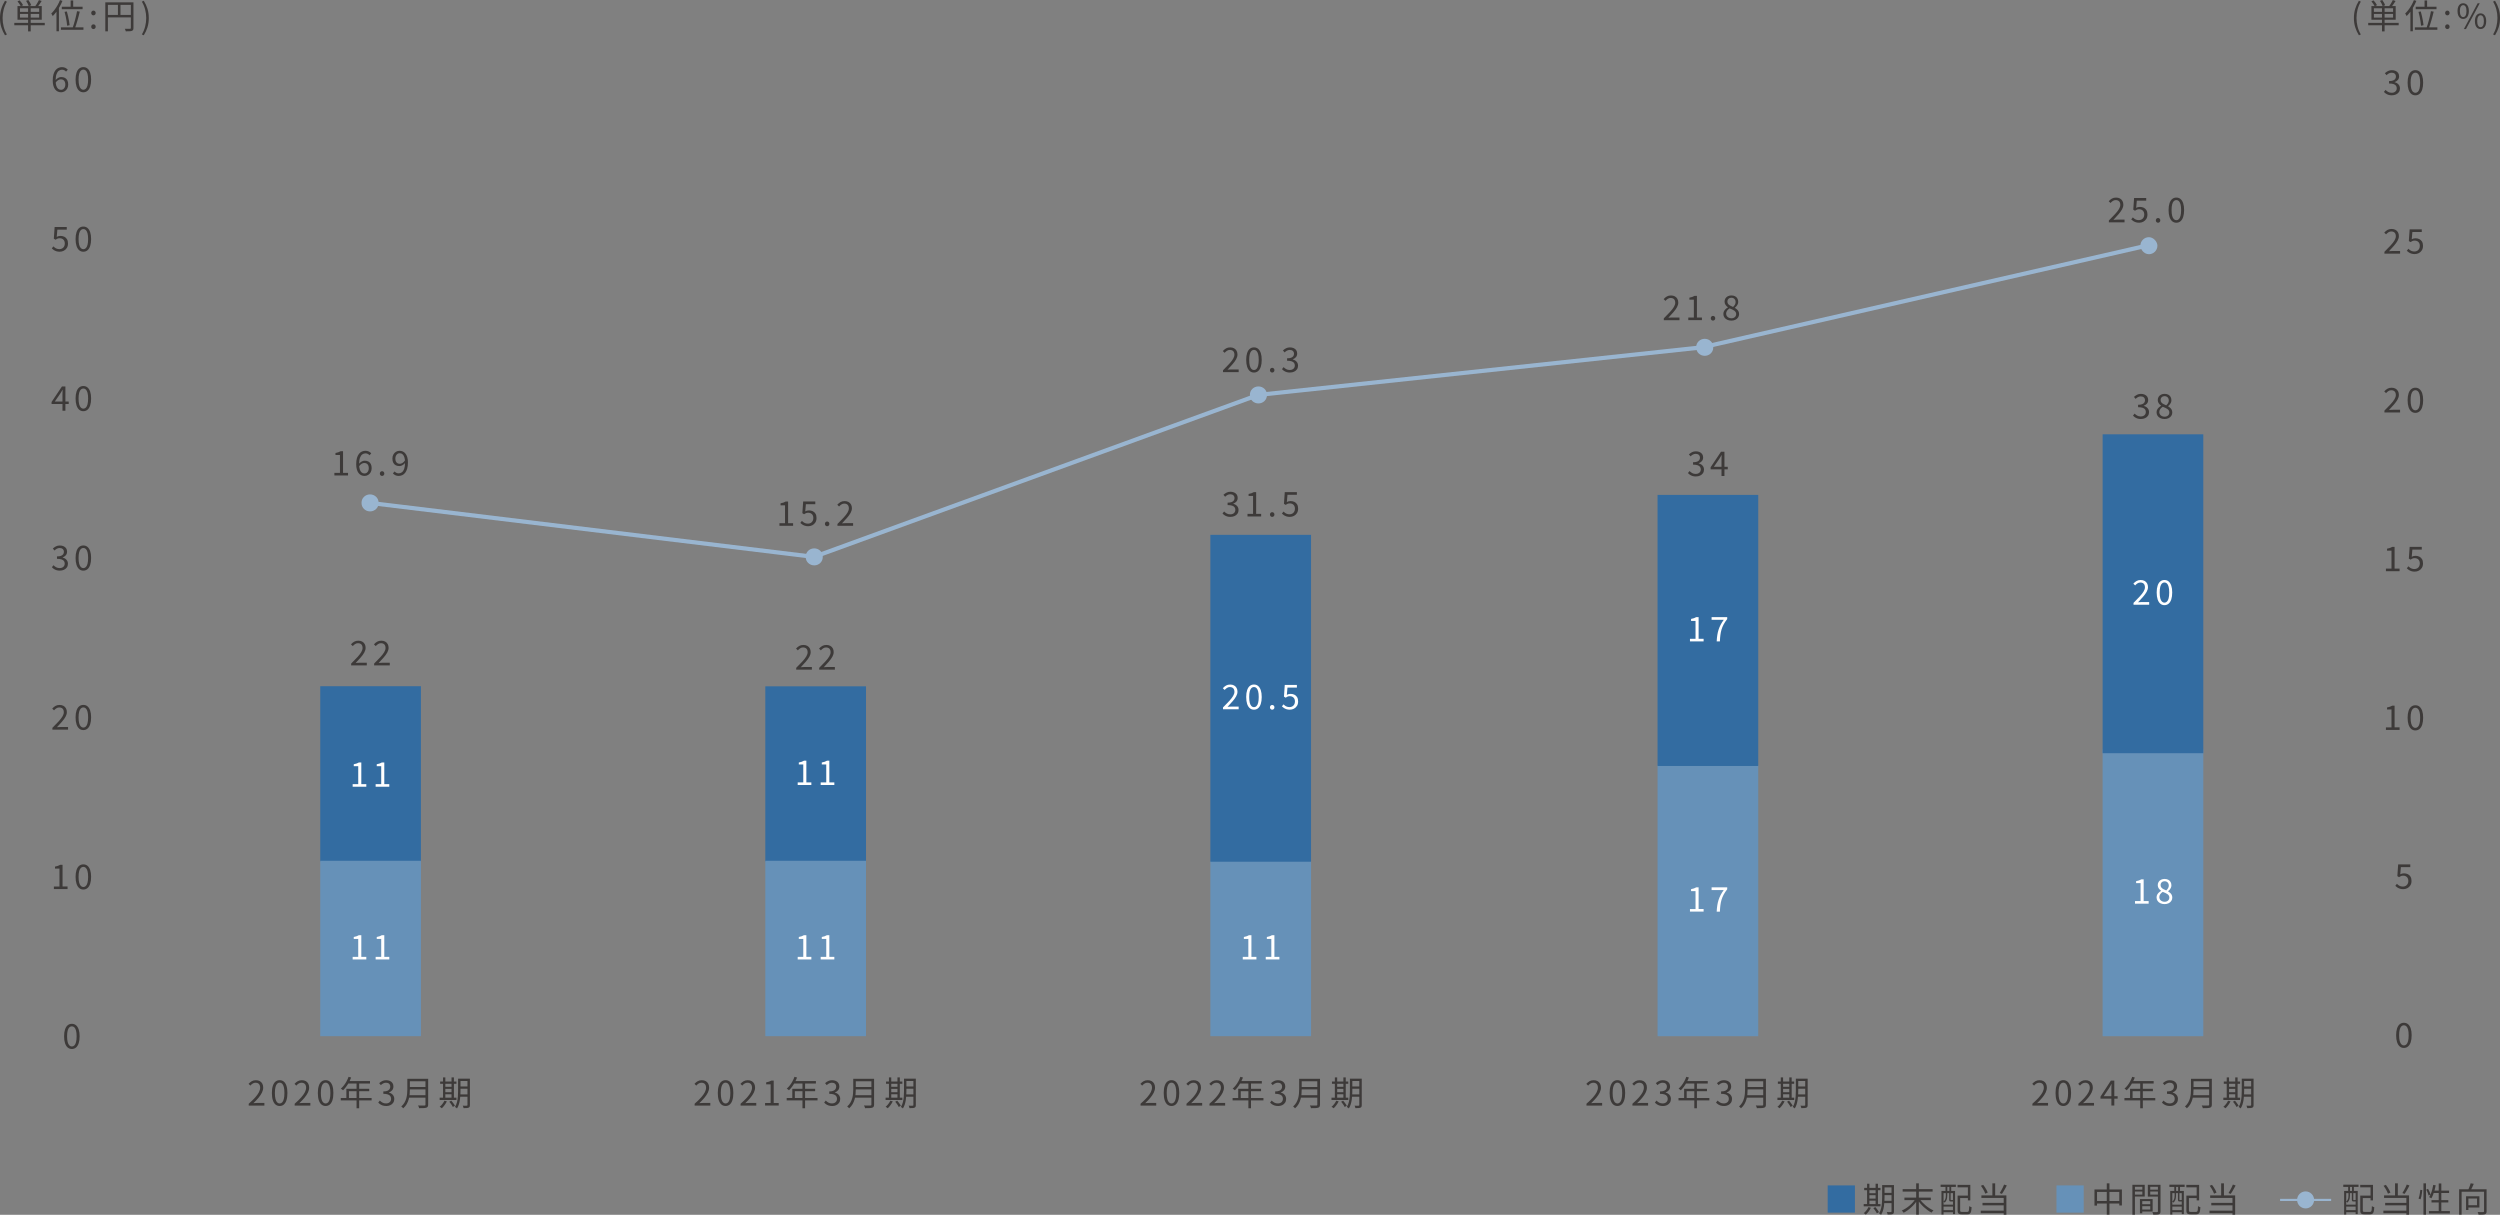 <?xml version="1.0" encoding="UTF-8"?>
<svg id="_レイヤー_2" data-name="レイヤー 2" xmlns="http://www.w3.org/2000/svg" viewBox="0 0 1174.94 570.93">
  <rect x="0" y="0" width="1174.94" height="570.93" fill="#808080" stroke="none"/>
  <defs>
    <style>
      .cls-1 {
        fill: #6691b8;
      }

      .cls-2 {
        fill: #3d3a39;
      }

      .cls-3 {
        fill: #fff;
      }

      .cls-4 {
        fill: #99b5d0;
      }

      .cls-5 {
        stroke-linecap: round;
        stroke-width: 1.96px;
      }

      .cls-5, .cls-6 {
        fill: none;
        stroke: #99b5d0;
        stroke-miterlimit: 10;
      }

      .cls-7 {
        fill: #336ca1;
      }
    </style>
  </defs>
  <g id="Top">
    <rect class="cls-1" x="568.84" y="404.55" width="47.32" height="82.43"/>
    <rect class="cls-1" x="779.01" y="359.59" width="47.32" height="127.4"/>
    <rect class="cls-1" x="988.18" y="352.1" width="47.32" height="134.89"/>
    <rect class="cls-7" x="150.51" y="322.5" width="47.32" height="82.43"/>
    <rect class="cls-1" x="150.51" y="404.55" width="47.32" height="82.43"/>
    <g>
      <path class="cls-2" d="M955.17,519.59v-.86c1.23-1.08,2.24-2.06,3.03-2.94.79-.89,1.38-1.71,1.77-2.47.38-.76.58-1.48.58-2.15,0-.45-.08-.85-.23-1.2-.15-.35-.39-.63-.71-.82-.32-.2-.73-.3-1.22-.3s-.93.13-1.34.38c-.41.26-.78.58-1.1.98l-.85-.83c.47-.52.98-.94,1.52-1.25.54-.31,1.19-.46,1.94-.46.7,0,1.31.14,1.82.42.51.28.9.68,1.18,1.2.28.52.42,1.12.42,1.82,0,.78-.19,1.57-.58,2.37-.39.8-.93,1.61-1.62,2.44-.69.83-1.49,1.67-2.41,2.54.31-.02.63-.05.97-.07.34-.03.65-.04.95-.04h3.25v1.26h-7.38Z"/>
      <path class="cls-2" d="M969.71,519.79c-.74,0-1.38-.22-1.93-.67-.55-.45-.97-1.12-1.27-2.03-.3-.91-.45-2.04-.45-3.41s.15-2.49.45-3.38.72-1.55,1.27-1.99c.55-.44,1.19-.66,1.93-.66s1.39.22,1.94.66c.54.44.97,1.11,1.26,1.99.3.89.45,2.01.45,3.38s-.15,2.5-.45,3.41c-.3.91-.72,1.58-1.26,2.03-.54.45-1.19.67-1.94.67ZM969.71,518.61c.45,0,.84-.17,1.18-.51.34-.34.6-.88.78-1.61.19-.73.28-1.67.28-2.81s-.09-2.07-.28-2.79c-.19-.72-.45-1.25-.78-1.58s-.73-.5-1.18-.5-.83.17-1.17.5c-.34.34-.61.86-.79,1.58-.19.72-.28,1.65-.28,2.79s.09,2.08.28,2.81c.19.73.45,1.27.79,1.61s.73.51,1.17.51Z"/>
      <path class="cls-2" d="M976.77,519.59v-.86c1.23-1.08,2.24-2.06,3.03-2.94.79-.89,1.38-1.71,1.77-2.47.38-.76.58-1.48.58-2.15,0-.45-.08-.85-.23-1.2-.15-.35-.39-.63-.71-.82-.32-.2-.73-.3-1.22-.3s-.93.13-1.34.38c-.41.26-.78.58-1.1.98l-.85-.83c.47-.52.98-.94,1.52-1.25.54-.31,1.19-.46,1.94-.46.7,0,1.31.14,1.82.42.51.28.9.68,1.18,1.2.28.52.42,1.12.42,1.82,0,.78-.19,1.57-.58,2.37-.39.8-.93,1.61-1.62,2.44-.69.83-1.49,1.67-2.41,2.54.31-.02.63-.05.97-.07.34-.03.65-.04.95-.04h3.25v1.26h-7.38Z"/>
      <path class="cls-2" d="M992.3,519.59v-8c0-.29,0-.64.03-1.06s.04-.77.05-1.07h-.06c-.15.28-.3.56-.46.86-.15.29-.32.58-.49.87l-2.67,4h6.54v1.17h-8.06v-.96l4.88-7.54h1.62v11.73h-1.38Z"/>
      <path class="cls-2" d="M998.43,516.02h14.5v1.15h-14.5v-1.15ZM1002.09,506.08l1.22.32c-.3.78-.65,1.54-1.05,2.28-.4.74-.83,1.43-1.3,2.06s-.96,1.19-1.46,1.67c-.07-.06-.17-.15-.3-.25-.12-.1-.25-.2-.38-.3-.13-.1-.25-.17-.36-.22.51-.45,1-.96,1.45-1.54.45-.58.87-1.22,1.24-1.9.37-.69.69-1.39.94-2.12ZM1001.07,511.7h10.74v1.14h-9.54v3.78h-1.2v-4.91ZM1001.85,508.08h10.32v1.15h-10.91l.59-1.15ZM1005.85,508.69h1.23v12.18h-1.23v-12.18Z"/>
      <path class="cls-2" d="M1019.79,519.79c-.61,0-1.14-.07-1.61-.22-.46-.15-.87-.35-1.22-.59-.35-.24-.66-.51-.91-.8l.75-.94c.34.35.74.66,1.21.94s1.03.41,1.69.41c.47,0,.88-.09,1.24-.26s.64-.43.84-.75c.2-.32.3-.71.3-1.16s-.12-.88-.34-1.23c-.23-.35-.61-.63-1.14-.82-.53-.2-1.25-.3-2.16-.3v-1.12c.81,0,1.45-.1,1.92-.3.47-.2.81-.47,1.02-.81s.31-.72.31-1.14c0-.57-.18-1.02-.53-1.35-.35-.34-.84-.5-1.46-.5-.47,0-.91.11-1.32.32-.41.21-.78.49-1.11.82l-.78-.93c.45-.41.94-.74,1.46-1,.53-.26,1.13-.39,1.8-.39s1.25.12,1.77.34.92.56,1.22,1c.29.44.44.97.44,1.58,0,.71-.19,1.31-.58,1.78-.38.47-.89.82-1.5,1.04v.08c.46.11.88.29,1.25.56s.67.6.9,1.01c.22.41.34.88.34,1.41,0,.69-.17,1.29-.51,1.79-.34.5-.79.89-1.36,1.15-.57.27-1.2.4-1.9.4Z"/>
      <path class="cls-2" d="M1029.69,507h1.22v4.93c0,.69-.04,1.43-.1,2.22-.07.79-.21,1.59-.42,2.39-.21.8-.53,1.58-.95,2.33-.42.75-.98,1.42-1.67,2.02-.05-.09-.14-.19-.25-.3-.11-.12-.23-.23-.34-.33-.12-.1-.22-.18-.32-.23.65-.58,1.17-1.2,1.54-1.87.38-.67.66-1.36.85-2.07.19-.71.31-1.43.37-2.14s.09-1.38.09-2.02v-4.93ZM1030.32,514.71h8.46v1.17h-8.46v-1.17ZM1030.45,507h8.34v1.17h-8.34v-1.17ZM1030.45,510.85h8.42v1.13h-8.42v-1.13ZM1038.25,507h1.26v12.1c0,.43-.06.75-.19.98-.13.22-.34.39-.64.5-.31.11-.74.17-1.3.2s-1.26.04-2.11.04c-.02-.13-.06-.27-.12-.42-.06-.15-.12-.3-.19-.46-.07-.16-.14-.29-.2-.39.45.01.88.02,1.29.02.41,0,.77,0,1.07,0,.3,0,.51,0,.63,0,.19,0,.32-.05.39-.12.07-.07.1-.19.1-.36v-12.08Z"/>
      <path class="cls-2" d="M1044.91,515.89h7.89v1.07h-7.89v-1.07ZM1047.15,517.3l1.14.32c-.29.61-.65,1.2-1.08,1.78-.43.58-.86,1.07-1.29,1.46-.08-.06-.17-.14-.29-.23s-.24-.18-.36-.26c-.12-.09-.24-.15-.34-.21.45-.36.87-.79,1.26-1.3s.71-1.02.96-1.57ZM1045.13,508.28h7.66v1.07h-7.66v-1.07ZM1046.5,506.34h1.09v9.98h-1.09v-9.98ZM1047.01,510.77h4.06v.96h-4.06v-.96ZM1047.02,513.3h4.06v.98h-4.06v-.98ZM1049.44,517.79l.93-.5c.21.25.43.51.65.79s.42.56.62.84c.19.28.34.53.45.75l-.99.58c-.09-.22-.22-.48-.41-.76s-.39-.58-.6-.88c-.21-.3-.43-.58-.64-.82ZM1050.5,506.34h1.12v9.98h-1.12v-9.98ZM1053.58,506.95h1.12v5.81c0,.61-.02,1.27-.06,1.98-.04.71-.11,1.44-.22,2.18-.11.74-.27,1.45-.49,2.14s-.51,1.31-.87,1.88c-.06-.06-.15-.14-.27-.24-.12-.1-.24-.18-.36-.26-.12-.08-.23-.14-.33-.18.45-.71.78-1.5.98-2.37.21-.86.34-1.74.4-2.63.06-.89.09-1.72.09-2.49v-5.81ZM1054.06,514.34h4.48v1.09h-4.48v-1.09ZM1054.08,506.95h4.43v1.09h-4.43v-1.09ZM1054.08,510.61h4.43v1.07h-4.43v-1.07ZM1057.98,506.95h1.15v12.38c0,.34-.04.61-.13.81-.09.2-.25.34-.48.44-.22.1-.53.16-.92.18s-.88.04-1.46.04c-.02-.16-.07-.35-.14-.58-.08-.23-.16-.42-.24-.58.43.02.82.03,1.18.03s.6,0,.72-.02c.12,0,.2-.04.25-.08.05-.04.07-.13.07-.26v-12.37Z"/>
    </g>
    <g>
      <path class="cls-2" d="M116.89,519.59v-.86c1.23-1.08,2.24-2.06,3.03-2.94.79-.89,1.38-1.71,1.77-2.47.38-.76.58-1.48.58-2.15,0-.45-.08-.85-.23-1.2-.15-.35-.39-.63-.71-.82-.32-.2-.73-.3-1.22-.3s-.93.13-1.34.38c-.41.26-.78.58-1.1.98l-.85-.83c.47-.52.98-.94,1.52-1.25.54-.31,1.19-.46,1.94-.46.7,0,1.31.14,1.82.42.51.28.9.68,1.18,1.2.28.52.42,1.12.42,1.82,0,.78-.19,1.57-.58,2.37-.39.8-.93,1.61-1.62,2.44-.69.83-1.49,1.67-2.41,2.54.31-.02.63-.05.97-.07.34-.03.65-.04.95-.04h3.25v1.26h-7.38Z"/>
      <path class="cls-2" d="M131.43,519.79c-.74,0-1.38-.22-1.93-.67-.55-.45-.97-1.12-1.27-2.03-.3-.91-.45-2.04-.45-3.41s.15-2.49.45-3.38.72-1.55,1.27-1.99c.55-.44,1.19-.66,1.93-.66s1.39.22,1.94.66c.54.44.97,1.11,1.26,1.99.3.89.45,2.01.45,3.38s-.15,2.5-.45,3.41c-.3.91-.72,1.58-1.26,2.03-.54.45-1.19.67-1.94.67ZM131.43,518.61c.45,0,.84-.17,1.18-.51.34-.34.6-.88.78-1.61.19-.73.28-1.67.28-2.81s-.09-2.07-.28-2.79c-.19-.72-.45-1.25-.78-1.58s-.73-.5-1.18-.5-.83.17-1.17.5c-.34.34-.61.86-.79,1.58-.19.72-.28,1.65-.28,2.79s.09,2.08.28,2.81c.19.73.45,1.27.79,1.61s.73.51,1.17.51Z"/>
      <path class="cls-2" d="M138.49,519.59v-.86c1.23-1.08,2.24-2.06,3.03-2.94.79-.89,1.38-1.71,1.77-2.47.38-.76.58-1.48.58-2.15,0-.45-.08-.85-.23-1.2-.15-.35-.39-.63-.71-.82-.32-.2-.73-.3-1.22-.3s-.93.13-1.34.38c-.41.26-.78.58-1.1.98l-.85-.83c.47-.52.98-.94,1.52-1.25.54-.31,1.19-.46,1.94-.46.7,0,1.31.14,1.82.42.51.28.9.68,1.18,1.2.28.52.42,1.12.42,1.82,0,.78-.19,1.57-.58,2.37-.39.8-.93,1.61-1.62,2.44-.69.83-1.49,1.67-2.41,2.54.31-.02.63-.05.97-.07.34-.03.65-.04.95-.04h3.25v1.26h-7.38Z"/>
      <path class="cls-2" d="M153.03,519.79c-.74,0-1.38-.22-1.93-.67-.55-.45-.97-1.12-1.27-2.03-.3-.91-.45-2.04-.45-3.41s.15-2.49.45-3.38.72-1.55,1.27-1.99c.55-.44,1.19-.66,1.93-.66s1.39.22,1.94.66c.54.44.97,1.11,1.26,1.99.3.89.45,2.01.45,3.38s-.15,2.5-.45,3.41c-.3.91-.72,1.58-1.26,2.03-.54.45-1.19.67-1.94.67ZM153.03,518.61c.45,0,.84-.17,1.18-.51.34-.34.6-.88.78-1.61.19-.73.28-1.67.28-2.81s-.09-2.07-.28-2.79c-.19-.72-.45-1.25-.78-1.58s-.73-.5-1.18-.5-.83.17-1.17.5c-.34.34-.61.86-.79,1.58-.19.72-.28,1.65-.28,2.79s.09,2.08.28,2.81c.19.73.45,1.27.79,1.61s.73.51,1.17.51Z"/>
      <path class="cls-2" d="M160.15,516.02h14.5v1.15h-14.5v-1.15ZM163.81,506.08l1.22.32c-.3.78-.65,1.54-1.05,2.28-.4.74-.83,1.43-1.3,2.06s-.96,1.19-1.46,1.67c-.07-.06-.17-.15-.3-.25-.12-.1-.25-.2-.38-.3-.13-.1-.25-.17-.36-.22.51-.45,1-.96,1.45-1.54.45-.58.87-1.22,1.24-1.9.37-.69.69-1.39.94-2.12ZM162.79,511.7h10.74v1.14h-9.54v3.78h-1.2v-4.91ZM163.57,508.08h10.32v1.15h-10.91l.59-1.15ZM167.57,508.69h1.23v12.18h-1.23v-12.18Z"/>
      <path class="cls-2" d="M181.51,519.79c-.61,0-1.14-.07-1.61-.22-.46-.15-.87-.35-1.22-.59-.35-.24-.66-.51-.91-.8l.75-.94c.34.35.74.66,1.21.94s1.03.41,1.69.41c.47,0,.88-.09,1.24-.26s.64-.43.84-.75c.2-.32.3-.71.3-1.16s-.12-.88-.34-1.23c-.23-.35-.61-.63-1.14-.82-.53-.2-1.25-.3-2.16-.3v-1.12c.81,0,1.45-.1,1.92-.3.47-.2.81-.47,1.02-.81s.31-.72.31-1.14c0-.57-.18-1.02-.53-1.35-.35-.34-.84-.5-1.46-.5-.47,0-.91.11-1.32.32-.41.21-.78.49-1.11.82l-.78-.93c.45-.41.94-.74,1.46-1,.53-.26,1.13-.39,1.8-.39s1.25.12,1.77.34.92.56,1.22,1c.29.44.44.97.44,1.58,0,.71-.19,1.31-.58,1.78-.38.47-.89.82-1.5,1.04v.08c.46.11.88.29,1.25.56s.67.6.9,1.01c.22.41.34.88.34,1.41,0,.69-.17,1.29-.51,1.79-.34.5-.79.89-1.36,1.15-.57.27-1.2.4-1.9.4Z"/>
      <path class="cls-2" d="M191.41,507h1.22v4.93c0,.69-.04,1.43-.1,2.22-.07.79-.21,1.59-.42,2.39-.21.8-.53,1.58-.95,2.33-.42.75-.98,1.42-1.67,2.02-.05-.09-.14-.19-.25-.3-.11-.12-.23-.23-.34-.33-.12-.1-.22-.18-.32-.23.65-.58,1.17-1.2,1.54-1.87.38-.67.66-1.36.85-2.07.19-.71.31-1.43.37-2.14s.09-1.38.09-2.02v-4.93ZM192.04,514.71h8.46v1.17h-8.46v-1.17ZM192.17,507h8.34v1.17h-8.34v-1.17ZM192.17,510.85h8.42v1.13h-8.42v-1.13ZM199.97,507h1.26v12.1c0,.43-.06.75-.19.98-.13.22-.34.39-.64.5-.31.11-.74.17-1.3.2s-1.26.04-2.11.04c-.02-.13-.06-.27-.12-.42-.06-.15-.12-.3-.19-.46-.07-.16-.14-.29-.2-.39.45.01.88.02,1.29.02.41,0,.77,0,1.07,0,.3,0,.51,0,.63,0,.19,0,.32-.05.39-.12.07-.07.1-.19.1-.36v-12.08Z"/>
      <path class="cls-2" d="M206.63,515.89h7.89v1.07h-7.89v-1.07ZM208.87,517.3l1.14.32c-.29.61-.65,1.2-1.08,1.78-.43.58-.86,1.07-1.29,1.46-.08-.06-.17-.14-.29-.23s-.24-.18-.36-.26c-.12-.09-.24-.15-.34-.21.45-.36.87-.79,1.26-1.3s.71-1.02.96-1.57ZM206.85,508.28h7.66v1.07h-7.66v-1.07ZM208.21,506.34h1.09v9.98h-1.09v-9.98ZM208.73,510.77h4.06v.96h-4.06v-.96ZM208.74,513.3h4.06v.98h-4.06v-.98ZM211.16,517.79l.93-.5c.21.25.43.51.65.79s.42.56.62.84c.19.28.34.53.45.75l-.99.58c-.09-.22-.22-.48-.41-.76s-.39-.58-.6-.88c-.21-.3-.43-.58-.64-.82ZM212.21,506.34h1.12v9.98h-1.12v-9.98ZM215.3,506.95h1.12v5.81c0,.61-.02,1.27-.06,1.98-.04.71-.11,1.44-.22,2.18-.11.74-.27,1.45-.49,2.14s-.51,1.31-.87,1.88c-.06-.06-.15-.14-.27-.24-.12-.1-.24-.18-.36-.26-.12-.08-.23-.14-.33-.18.45-.71.78-1.5.98-2.37.21-.86.34-1.74.4-2.63.06-.89.09-1.72.09-2.49v-5.81ZM215.78,514.34h4.48v1.09h-4.48v-1.09ZM215.8,506.95h4.43v1.09h-4.43v-1.09ZM215.8,510.61h4.43v1.07h-4.43v-1.07ZM219.7,506.95h1.15v12.38c0,.34-.04.61-.13.81-.09.2-.25.34-.48.44-.22.1-.53.16-.92.18s-.88.04-1.46.04c-.02-.16-.07-.35-.14-.58-.08-.23-.16-.42-.24-.58.43.02.82.03,1.18.03s.6,0,.72-.02c.12,0,.2-.04.25-.08.05-.04.07-.13.07-.26v-12.37Z"/>
    </g>
    <g>
      <path class="cls-2" d="M326.46,519.59v-.86c1.23-1.08,2.24-2.06,3.03-2.94.79-.89,1.38-1.71,1.77-2.47.38-.76.58-1.48.58-2.15,0-.45-.08-.85-.23-1.2-.15-.35-.39-.63-.71-.82-.32-.2-.73-.3-1.22-.3s-.93.13-1.34.38c-.41.26-.78.58-1.1.98l-.85-.83c.47-.52.98-.94,1.52-1.25.54-.31,1.19-.46,1.94-.46.7,0,1.31.14,1.82.42.51.28.9.68,1.18,1.2.28.52.42,1.12.42,1.82,0,.78-.19,1.57-.58,2.37-.39.8-.93,1.61-1.62,2.44-.69.83-1.49,1.67-2.41,2.54.31-.02.63-.05.97-.07.34-.03.65-.04.95-.04h3.25v1.26h-7.38Z"/>
      <path class="cls-2" d="M341,519.79c-.74,0-1.38-.22-1.93-.67-.55-.45-.97-1.12-1.27-2.03-.3-.91-.45-2.04-.45-3.41s.15-2.49.45-3.38.72-1.55,1.27-1.99c.55-.44,1.19-.66,1.93-.66s1.39.22,1.94.66c.54.44.97,1.11,1.26,1.99.3.89.45,2.01.45,3.38s-.15,2.5-.45,3.41c-.3.91-.72,1.58-1.26,2.03-.54.45-1.19.67-1.94.67ZM341,518.61c.45,0,.84-.17,1.18-.51.34-.34.6-.88.78-1.61.19-.73.28-1.67.28-2.81s-.09-2.07-.28-2.79c-.19-.72-.45-1.25-.78-1.58s-.73-.5-1.18-.5-.83.17-1.17.5c-.34.34-.61.86-.79,1.58-.19.72-.28,1.65-.28,2.79s.09,2.08.28,2.81c.19.73.45,1.27.79,1.61s.73.51,1.17.51Z"/>
      <path class="cls-2" d="M348.06,519.59v-.86c1.23-1.08,2.24-2.06,3.03-2.94.79-.89,1.38-1.71,1.77-2.47.38-.76.58-1.48.58-2.15,0-.45-.08-.85-.23-1.2-.15-.35-.39-.63-.71-.82-.32-.2-.73-.3-1.22-.3s-.93.13-1.34.38c-.41.26-.78.58-1.1.98l-.85-.83c.47-.52.98-.94,1.52-1.25.54-.31,1.19-.46,1.94-.46.7,0,1.31.14,1.82.42.51.28.9.68,1.18,1.2.28.52.42,1.12.42,1.82,0,.78-.19,1.57-.58,2.37-.39.8-.93,1.61-1.62,2.44-.69.83-1.49,1.67-2.41,2.54.31-.02.63-.05.97-.07.34-.03.65-.04.95-.04h3.25v1.26h-7.38Z"/>
      <path class="cls-2" d="M359.56,519.59v-1.22h2.62v-8.75h-2.1v-.93c.52-.1.98-.21,1.37-.35s.74-.3,1.06-.48h1.12v10.51h2.35v1.22h-6.43Z"/>
      <path class="cls-2" d="M369.72,516.02h14.5v1.15h-14.5v-1.15ZM373.38,506.08l1.22.32c-.3.78-.65,1.54-1.05,2.28-.4.74-.83,1.43-1.3,2.06s-.96,1.19-1.46,1.67c-.07-.06-.17-.15-.3-.25-.12-.1-.25-.2-.38-.3-.13-.1-.25-.17-.36-.22.51-.45,1-.96,1.45-1.54.45-.58.87-1.22,1.24-1.9.37-.69.69-1.39.94-2.12ZM372.36,511.7h10.74v1.14h-9.54v3.78h-1.2v-4.91ZM373.14,508.08h10.32v1.15h-10.91l.59-1.15ZM377.14,508.69h1.23v12.18h-1.23v-12.18Z"/>
      <path class="cls-2" d="M391.08,519.79c-.61,0-1.14-.07-1.61-.22-.46-.15-.87-.35-1.22-.59-.35-.24-.66-.51-.91-.8l.75-.94c.34.35.74.66,1.21.94s1.03.41,1.69.41c.47,0,.88-.09,1.24-.26s.64-.43.84-.75c.2-.32.3-.71.3-1.16s-.12-.88-.34-1.23c-.23-.35-.61-.63-1.14-.82-.53-.2-1.25-.3-2.16-.3v-1.12c.81,0,1.45-.1,1.92-.3.47-.2.81-.47,1.02-.81s.31-.72.31-1.14c0-.57-.18-1.02-.53-1.35-.35-.34-.84-.5-1.46-.5-.47,0-.91.11-1.32.32-.41.21-.78.49-1.11.82l-.78-.93c.45-.41.94-.74,1.46-1,.53-.26,1.13-.39,1.8-.39s1.25.12,1.77.34.92.56,1.22,1c.29.44.44.97.44,1.58,0,.71-.19,1.31-.58,1.78-.38.47-.89.82-1.5,1.04v.08c.46.11.88.29,1.25.56s.67.6.9,1.01c.22.41.34.88.34,1.41,0,.69-.17,1.29-.51,1.79-.34.5-.79.89-1.36,1.15-.57.27-1.2.4-1.9.4Z"/>
      <path class="cls-2" d="M400.98,507h1.22v4.93c0,.69-.04,1.43-.1,2.22-.07.79-.21,1.59-.42,2.39-.21.8-.53,1.58-.95,2.33-.42.75-.98,1.42-1.67,2.02-.05-.09-.14-.19-.25-.3-.11-.12-.23-.23-.34-.33-.12-.1-.22-.18-.32-.23.65-.58,1.17-1.2,1.54-1.87.38-.67.66-1.36.85-2.07.19-.71.31-1.43.37-2.14s.09-1.38.09-2.02v-4.93ZM401.61,514.71h8.46v1.17h-8.46v-1.17ZM401.74,507h8.34v1.17h-8.34v-1.17ZM401.74,510.85h8.42v1.13h-8.42v-1.13ZM409.54,507h1.26v12.1c0,.43-.06.75-.19.98-.13.22-.34.39-.64.5-.31.11-.74.17-1.3.2s-1.26.04-2.11.04c-.02-.13-.06-.27-.12-.42-.06-.15-.12-.3-.19-.46-.07-.16-.14-.29-.2-.39.45.01.88.02,1.29.02.41,0,.77,0,1.07,0,.3,0,.51,0,.63,0,.19,0,.32-.05.39-.12.07-.07.1-.19.1-.36v-12.08Z"/>
      <path class="cls-2" d="M416.2,515.89h7.89v1.07h-7.89v-1.07ZM418.44,517.3l1.14.32c-.29.61-.65,1.2-1.08,1.78-.43.58-.86,1.07-1.29,1.46-.08-.06-.17-.14-.29-.23s-.24-.18-.36-.26c-.12-.09-.24-.15-.34-.21.45-.36.87-.79,1.26-1.3s.71-1.02.96-1.57ZM416.42,508.28h7.66v1.07h-7.66v-1.07ZM417.78,506.34h1.09v9.98h-1.09v-9.98ZM418.3,510.77h4.06v.96h-4.06v-.96ZM418.31,513.3h4.06v.98h-4.06v-.98ZM420.73,517.79l.93-.5c.21.25.43.51.65.79s.42.56.62.84c.19.28.34.53.45.75l-.99.58c-.09-.22-.22-.48-.41-.76s-.39-.58-.6-.88c-.21-.3-.43-.58-.64-.82ZM421.78,506.34h1.12v9.98h-1.12v-9.98ZM424.87,506.95h1.12v5.81c0,.61-.02,1.27-.06,1.98-.04.71-.11,1.44-.22,2.18-.11.74-.27,1.45-.49,2.14s-.51,1.31-.87,1.88c-.06-.06-.15-.14-.27-.24-.12-.1-.24-.18-.36-.26-.12-.08-.23-.14-.33-.18.45-.71.78-1.5.98-2.37.21-.86.34-1.74.4-2.63.06-.89.09-1.72.09-2.49v-5.81ZM425.35,514.34h4.48v1.09h-4.48v-1.09ZM425.37,506.95h4.43v1.09h-4.43v-1.09ZM425.37,510.61h4.43v1.07h-4.43v-1.07ZM429.27,506.95h1.15v12.38c0,.34-.04.61-.13.81-.09.2-.25.34-.48.44-.22.1-.53.16-.92.18s-.88.04-1.46.04c-.02-.16-.07-.35-.14-.58-.08-.23-.16-.42-.24-.58.43.02.82.03,1.18.03s.6,0,.72-.02c.12,0,.2-.04.25-.08.05-.04.07-.13.07-.26v-12.37Z"/>
    </g>
    <g>
      <path class="cls-2" d="M536.03,519.59v-.86c1.23-1.08,2.24-2.06,3.03-2.94.79-.89,1.38-1.71,1.77-2.47.38-.76.58-1.48.58-2.15,0-.45-.08-.85-.23-1.2-.15-.35-.39-.63-.71-.82-.32-.2-.73-.3-1.22-.3s-.93.13-1.34.38c-.41.26-.78.58-1.1.98l-.85-.83c.47-.52.98-.94,1.52-1.25.54-.31,1.19-.46,1.94-.46.7,0,1.31.14,1.82.42.51.28.9.68,1.18,1.2.28.52.42,1.12.42,1.82,0,.78-.19,1.57-.58,2.37-.39.8-.93,1.61-1.62,2.44-.69.83-1.49,1.67-2.41,2.54.31-.02.63-.05.97-.07.34-.03.65-.04.95-.04h3.25v1.26h-7.38Z"/>
      <path class="cls-2" d="M550.57,519.79c-.74,0-1.38-.22-1.93-.67-.55-.45-.97-1.12-1.27-2.03-.3-.91-.45-2.04-.45-3.41s.15-2.49.45-3.38.72-1.55,1.27-1.99c.55-.44,1.19-.66,1.93-.66s1.39.22,1.94.66c.54.44.97,1.11,1.26,1.99.3.89.45,2.01.45,3.38s-.15,2.5-.45,3.41c-.3.91-.72,1.58-1.26,2.03-.54.45-1.19.67-1.94.67ZM550.57,518.61c.45,0,.84-.17,1.18-.51.34-.34.6-.88.78-1.61.19-.73.28-1.67.28-2.81s-.09-2.07-.28-2.79c-.19-.72-.45-1.25-.78-1.58s-.73-.5-1.18-.5-.83.17-1.17.5c-.34.34-.61.86-.79,1.58-.19.72-.28,1.65-.28,2.79s.09,2.08.28,2.81c.19.73.45,1.27.79,1.61s.73.51,1.17.51Z"/>
      <path class="cls-2" d="M557.62,519.59v-.86c1.23-1.08,2.24-2.06,3.03-2.94.79-.89,1.38-1.71,1.77-2.47.38-.76.58-1.48.58-2.15,0-.45-.08-.85-.23-1.2-.15-.35-.39-.63-.71-.82-.32-.2-.73-.3-1.22-.3s-.93.13-1.34.38c-.41.26-.78.58-1.1.98l-.85-.83c.47-.52.98-.94,1.52-1.25.54-.31,1.19-.46,1.94-.46.7,0,1.31.14,1.82.42.51.28.9.68,1.18,1.2.28.52.42,1.12.42,1.82,0,.78-.19,1.57-.58,2.37-.39.8-.93,1.61-1.62,2.44-.69.83-1.49,1.67-2.41,2.54.31-.02.63-.05.97-.07.34-.03.65-.04.95-.04h3.25v1.26h-7.38Z"/>
      <path class="cls-2" d="M568.42,519.59v-.86c1.23-1.08,2.24-2.06,3.03-2.94.79-.89,1.38-1.71,1.77-2.47.38-.76.58-1.48.58-2.15,0-.45-.08-.85-.23-1.2-.15-.35-.39-.63-.71-.82-.32-.2-.73-.3-1.22-.3s-.93.13-1.34.38c-.41.26-.78.58-1.1.98l-.85-.83c.47-.52.98-.94,1.52-1.25.54-.31,1.19-.46,1.94-.46.7,0,1.31.14,1.82.42.51.28.9.68,1.18,1.2.28.52.42,1.12.42,1.82,0,.78-.19,1.57-.58,2.37-.39.8-.93,1.61-1.62,2.44-.69.83-1.49,1.67-2.41,2.54.31-.02.63-.05.97-.07.34-.03.65-.04.95-.04h3.25v1.26h-7.38Z"/>
      <path class="cls-2" d="M579.29,516.02h14.5v1.15h-14.5v-1.15ZM582.95,506.08l1.22.32c-.3.78-.65,1.54-1.05,2.28-.4.74-.83,1.43-1.3,2.06s-.96,1.19-1.46,1.67c-.07-.06-.17-.15-.3-.25-.12-.1-.25-.2-.38-.3-.13-.1-.25-.17-.36-.22.51-.45,1-.96,1.45-1.54.45-.58.87-1.22,1.24-1.9.37-.69.69-1.39.94-2.12ZM581.93,511.7h10.74v1.14h-9.54v3.78h-1.2v-4.91ZM582.71,508.08h10.32v1.15h-10.91l.59-1.15ZM586.71,508.69h1.23v12.18h-1.23v-12.18Z"/>
      <path class="cls-2" d="M600.65,519.79c-.61,0-1.14-.07-1.61-.22-.46-.15-.87-.35-1.22-.59-.35-.24-.66-.51-.91-.8l.75-.94c.34.35.74.66,1.21.94s1.03.41,1.69.41c.47,0,.88-.09,1.24-.26s.64-.43.84-.75c.2-.32.3-.71.3-1.16s-.12-.88-.34-1.23c-.23-.35-.61-.63-1.14-.82-.53-.2-1.25-.3-2.16-.3v-1.12c.81,0,1.45-.1,1.92-.3.47-.2.81-.47,1.02-.81s.31-.72.31-1.14c0-.57-.18-1.02-.53-1.35-.35-.34-.84-.5-1.46-.5-.47,0-.91.11-1.32.32-.41.21-.78.49-1.11.82l-.78-.93c.45-.41.94-.74,1.46-1,.53-.26,1.13-.39,1.8-.39s1.25.12,1.77.34.92.56,1.22,1c.29.44.44.97.44,1.58,0,.71-.19,1.31-.58,1.78-.38.47-.89.82-1.5,1.04v.08c.46.11.88.29,1.25.56s.67.6.9,1.01c.22.41.34.88.34,1.41,0,.69-.17,1.29-.51,1.79-.34.5-.79.89-1.36,1.15-.57.27-1.2.4-1.9.4Z"/>
      <path class="cls-2" d="M610.55,507h1.22v4.93c0,.69-.04,1.43-.1,2.22-.07.79-.21,1.59-.42,2.39-.21.8-.53,1.58-.95,2.33-.42.75-.98,1.42-1.67,2.02-.05-.09-.14-.19-.25-.3-.11-.12-.23-.23-.34-.33-.12-.1-.22-.18-.32-.23.65-.58,1.17-1.2,1.54-1.87.38-.67.66-1.36.85-2.07.19-.71.31-1.43.37-2.14s.09-1.38.09-2.02v-4.93ZM611.18,514.71h8.46v1.17h-8.46v-1.17ZM611.3,507h8.34v1.17h-8.34v-1.17ZM611.3,510.85h8.42v1.13h-8.42v-1.13ZM619.11,507h1.26v12.1c0,.43-.06.75-.19.98-.13.22-.34.39-.64.5-.31.11-.74.17-1.3.2s-1.26.04-2.11.04c-.02-.13-.06-.27-.12-.42-.06-.15-.12-.3-.19-.46-.07-.16-.14-.29-.2-.39.45.01.88.02,1.29.02.41,0,.77,0,1.07,0,.3,0,.51,0,.63,0,.19,0,.32-.05.39-.12.07-.07.1-.19.1-.36v-12.08Z"/>
      <path class="cls-2" d="M625.77,515.89h7.89v1.07h-7.89v-1.07ZM628.01,517.3l1.14.32c-.29.61-.65,1.2-1.08,1.78-.43.58-.86,1.07-1.29,1.46-.08-.06-.17-.14-.29-.23s-.24-.18-.36-.26c-.12-.09-.24-.15-.34-.21.45-.36.87-.79,1.26-1.3s.71-1.02.96-1.57ZM625.99,508.28h7.66v1.07h-7.66v-1.07ZM627.35,506.34h1.09v9.98h-1.09v-9.98ZM627.87,510.77h4.06v.96h-4.06v-.96ZM627.88,513.3h4.06v.98h-4.06v-.98ZM630.3,517.79l.93-.5c.21.25.43.51.65.79s.42.56.62.84c.19.28.34.53.45.75l-.99.58c-.09-.22-.22-.48-.41-.76s-.39-.58-.6-.88c-.21-.3-.43-.58-.64-.82ZM631.35,506.34h1.12v9.98h-1.12v-9.98ZM634.44,506.95h1.12v5.81c0,.61-.02,1.27-.06,1.98-.04.71-.11,1.44-.22,2.18-.11.74-.27,1.45-.49,2.14s-.51,1.31-.87,1.88c-.06-.06-.15-.14-.27-.24-.12-.1-.24-.18-.36-.26-.12-.08-.23-.14-.33-.18.45-.71.78-1.5.98-2.37.21-.86.34-1.74.4-2.63.06-.89.09-1.72.09-2.49v-5.81ZM634.92,514.34h4.48v1.09h-4.48v-1.09ZM634.94,506.95h4.43v1.09h-4.43v-1.09ZM634.94,510.61h4.43v1.07h-4.43v-1.07ZM638.84,506.95h1.15v12.38c0,.34-.04.61-.13.81-.09.2-.25.34-.48.44-.22.1-.53.16-.92.18s-.88.04-1.46.04c-.02-.16-.07-.35-.14-.58-.08-.23-.16-.42-.24-.58.43.02.82.03,1.18.03s.6,0,.72-.02c.12,0,.2-.04.25-.08.05-.04.07-.13.07-.26v-12.37Z"/>
    </g>
    <g>
      <path class="cls-2" d="M157.15,223.47v-1.22h2.62v-8.42h-2.1v-.93c.52-.1.98-.21,1.37-.35s.74-.3,1.06-.5h1.12v10.19h2.35v1.22h-6.43Z"/>
      <path class="cls-2" d="M171.34,223.68c-.57,0-1.09-.11-1.57-.34-.48-.22-.9-.57-1.25-1.02-.35-.46-.63-1.03-.82-1.72s-.3-1.49-.3-2.41c0-1.14.12-2.12.35-2.92s.55-1.46.96-1.97c.41-.51.87-.88,1.39-1.1.52-.23,1.07-.34,1.63-.34.62,0,1.15.11,1.6.34.45.23.83.51,1.15.86l-.82.91c-.22-.28-.5-.5-.84-.66s-.68-.24-1.03-.24c-.54,0-1.04.16-1.5.48s-.83.85-1.1,1.6c-.28.75-.42,1.76-.42,3.04,0,.94.1,1.73.3,2.38.2.65.49,1.13.87,1.46.38.33.83.5,1.37.5.38,0,.73-.1,1.03-.31.3-.21.54-.5.72-.87s.26-.81.26-1.31-.08-.93-.24-1.3c-.16-.36-.4-.64-.71-.84s-.71-.3-1.18-.3c-.37,0-.78.12-1.22.37-.44.25-.85.66-1.25,1.25l-.05-1.15c.25-.32.52-.6.82-.83.3-.23.62-.41.95-.54.34-.12.66-.18.97-.18.66,0,1.24.13,1.73.39.49.26.87.65,1.14,1.18.27.52.4,1.17.4,1.95,0,.72-.15,1.36-.46,1.91-.3.55-.71.98-1.22,1.28-.51.3-1.07.46-1.68.46Z"/>
      <path class="cls-2" d="M179.57,223.68c-.29,0-.54-.1-.74-.31-.21-.21-.31-.47-.31-.79,0-.34.1-.61.31-.82s.46-.3.74-.3.54.1.74.3.31.47.31.82c0,.32-.1.58-.31.79-.21.21-.46.31-.74.31Z"/>
      <path class="cls-2" d="M187.38,223.68c-.61,0-1.14-.11-1.59-.34-.45-.23-.83-.51-1.14-.86l.8-.91c.24.28.52.5.86.66s.68.24,1.03.24c.54,0,1.04-.16,1.5-.48.46-.32.83-.86,1.1-1.61s.42-1.76.42-3.03c0-.94-.1-1.73-.3-2.38s-.49-1.14-.87-1.47c-.38-.34-.85-.5-1.39-.5-.37,0-.71.11-1.01.32-.3.21-.54.51-.72.88-.18.37-.27.82-.27,1.33s.08.92.23,1.29c.16.37.39.65.71.85.32.2.71.3,1.18.3.37,0,.78-.12,1.21-.38.43-.25.85-.67,1.24-1.26l.06,1.17c-.23.31-.51.58-.82.82-.32.23-.63.41-.96.54-.33.12-.65.18-.98.18-.65,0-1.22-.13-1.71-.39-.49-.26-.87-.65-1.14-1.18-.27-.52-.4-1.17-.4-1.94s.15-1.38.46-1.93.72-.98,1.22-1.28c.51-.3,1.06-.46,1.67-.46.56,0,1.09.11,1.57.34.48.23.9.57,1.25,1.03.35.46.63,1.03.83,1.7.2.68.3,1.48.3,2.41,0,1.14-.12,2.11-.36,2.92s-.56,1.46-.97,1.97c-.41.51-.87.88-1.39,1.1-.52.23-1.07.34-1.63.34Z"/>
    </g>
    <g>
      <path class="cls-2" d="M781.95,150.47v-.86c1.15-1.14,2.13-2.15,2.93-3.02s1.41-1.65,1.82-2.35c.42-.7.62-1.36.62-1.98,0-.44-.08-.82-.23-1.16-.15-.34-.39-.6-.71-.78-.32-.19-.73-.28-1.22-.28s-.93.13-1.34.4c-.41.27-.78.59-1.1.96l-.85-.82c.47-.53.98-.95,1.52-1.26.54-.31,1.19-.46,1.94-.46.7,0,1.31.14,1.82.42.51.28.9.67,1.18,1.17.28.5.42,1.09.42,1.76,0,.71-.2,1.44-.61,2.18s-.96,1.51-1.66,2.31-1.5,1.68-2.4,2.63c.3-.02.62-.04.96-.07.34-.03.66-.04.96-.04h3.31v1.26h-7.38Z"/>
      <path class="cls-2" d="M793.45,150.47v-1.22h2.62v-8.42h-2.1v-.93c.52-.1.98-.21,1.37-.35s.74-.3,1.06-.5h1.12v10.19h2.35v1.22h-6.43Z"/>
      <path class="cls-2" d="M805.07,150.68c-.29,0-.54-.1-.74-.31-.21-.21-.31-.47-.31-.79,0-.34.1-.61.31-.82s.46-.3.74-.3.54.1.74.3.31.47.31.82c0,.32-.1.58-.31.79-.21.21-.46.31-.74.31Z"/>
      <path class="cls-2" d="M813.69,150.68c-.73,0-1.37-.13-1.94-.4-.57-.27-1.01-.63-1.33-1.1-.32-.47-.48-1.01-.48-1.62,0-.5.1-.95.31-1.34.21-.39.48-.73.81-1.02.33-.29.67-.54,1.02-.73v-.06c-.43-.3-.8-.66-1.11-1.1s-.47-.95-.47-1.54.14-1.1.42-1.54c.28-.44.67-.78,1.15-1.02s1.03-.36,1.64-.36c.67,0,1.25.13,1.73.38.48.26.85.61,1.1,1.07s.38.98.38,1.57c0,.41-.08.78-.25,1.14-.17.35-.37.66-.61.94-.24.27-.47.5-.7.68v.06c.33.2.65.43.95.7s.55.57.74.94c.19.36.28.81.28,1.33,0,.55-.15,1.06-.46,1.53-.3.46-.73.83-1.28,1.1-.55.27-1.19.4-1.93.4ZM813.71,149.59c.46,0,.86-.08,1.19-.26.34-.17.6-.4.78-.7s.28-.64.28-1.02-.09-.69-.26-.96c-.17-.27-.4-.5-.68-.69-.28-.19-.61-.37-.98-.54s-.77-.33-1.18-.49c-.47.3-.86.66-1.16,1.07-.3.42-.46.89-.46,1.42,0,.41.11.77.32,1.1.21.33.51.59.89.78.38.19.8.28,1.26.28ZM814.49,144.26c.38-.35.68-.72.89-1.1.21-.38.31-.78.31-1.21,0-.37-.08-.71-.23-1.02-.16-.3-.38-.55-.68-.73-.3-.18-.66-.27-1.07-.27-.54,0-.99.17-1.34.5-.35.33-.53.77-.53,1.33,0,.46.12.84.38,1.14s.58.55.98.76c.41.21.84.41,1.3.6Z"/>
    </g>
    <g>
      <path class="cls-2" d="M991.12,104.47v-.86c1.15-1.14,2.13-2.15,2.93-3.02s1.41-1.65,1.82-2.35c.42-.7.62-1.36.62-1.98,0-.44-.08-.82-.23-1.16-.15-.34-.39-.6-.71-.78-.32-.19-.73-.28-1.22-.28s-.93.13-1.34.4c-.41.27-.78.59-1.1.96l-.85-.82c.47-.53.98-.95,1.52-1.26.54-.31,1.19-.46,1.94-.46.7,0,1.31.14,1.82.42.51.28.9.67,1.18,1.17.28.5.42,1.09.42,1.76,0,.71-.2,1.44-.61,2.18s-.96,1.51-1.66,2.31-1.5,1.68-2.4,2.63c.3-.02.62-.04.96-.07.34-.03.66-.04.96-.04h3.31v1.26h-7.38Z"/>
      <path class="cls-2" d="M1005.4,104.68c-.61,0-1.14-.08-1.61-.22-.46-.15-.87-.34-1.22-.58s-.66-.49-.94-.75l.74-.96c.22.22.47.44.74.63.27.2.58.36.94.48.35.12.75.18,1.2.18s.88-.11,1.26-.32c.38-.21.68-.51.9-.9.22-.38.34-.84.34-1.38,0-.8-.22-1.42-.66-1.86s-1.03-.66-1.77-.66c-.38,0-.72.06-1.01.18-.29.12-.6.29-.94.52l-.78-.5.38-5.49h5.7v1.26h-4.42l-.3,3.39c.26-.15.53-.26.81-.34s.6-.12.95-.12c.65,0,1.24.13,1.78.38.53.25.96.64,1.28,1.17.32.53.48,1.2.48,2.02s-.18,1.52-.55,2.1c-.37.58-.85,1.01-1.43,1.31s-1.21.45-1.86.45Z"/>
      <path class="cls-2" d="M1014.24,104.68c-.29,0-.54-.1-.74-.31-.21-.21-.31-.47-.31-.79,0-.34.1-.61.31-.82s.46-.3.74-.3.54.1.74.3.31.47.31.82c0,.32-.1.58-.31.79-.21.21-.46.31-.74.31Z"/>
      <path class="cls-2" d="M1022.83,104.68c-.76,0-1.41-.23-1.95-.69-.54-.46-.96-1.13-1.26-2.02-.29-.88-.44-1.97-.44-3.25s.15-2.34.44-3.22c.29-.87.71-1.54,1.26-1.98.54-.45,1.19-.67,1.95-.67s1.41.22,1.95.67c.54.45.96,1.11,1.26,1.98.29.87.44,1.95.44,3.22s-.15,2.36-.44,3.25c-.29.89-.71,1.56-1.26,2.02-.54.46-1.2.69-1.95.69ZM1022.83,103.49c.45,0,.84-.16,1.18-.5.34-.33.6-.85.78-1.55.19-.71.28-1.61.28-2.72s-.09-2.01-.28-2.7c-.19-.69-.45-1.2-.78-1.52-.34-.32-.73-.48-1.18-.48s-.83.16-1.17.48c-.34.32-.61.83-.79,1.52-.19.69-.28,1.59-.28,2.7s.09,2.02.28,2.72c.19.7.45,1.22.79,1.55.34.33.73.5,1.17.5Z"/>
    </g>
    <g>
      <path class="cls-2" d="M574.78,174.88v-.86c1.15-1.14,2.13-2.15,2.93-3.02s1.41-1.65,1.82-2.35.62-1.36.62-1.98c0-.44-.08-.82-.23-1.16-.15-.34-.39-.6-.71-.78-.32-.19-.73-.28-1.22-.28s-.93.13-1.34.4c-.41.27-.78.59-1.1.96l-.85-.82c.47-.53.98-.95,1.52-1.26s1.19-.46,1.94-.46c.7,0,1.31.14,1.82.42.51.28.9.67,1.18,1.17.28.5.42,1.09.42,1.76,0,.71-.2,1.44-.61,2.18-.41.74-.96,1.51-1.66,2.31-.7.81-1.5,1.68-2.4,2.63.3-.02.62-.04.96-.07.34-.03.66-.04.96-.04h3.31v1.26h-7.38Z"/>
      <path class="cls-2" d="M589.33,175.09c-.76,0-1.41-.23-1.95-.69s-.96-1.13-1.26-2.02c-.29-.89-.44-1.97-.44-3.25s.15-2.34.44-3.22c.29-.87.71-1.54,1.26-1.98s1.19-.67,1.95-.67,1.41.22,1.95.67.96,1.11,1.26,1.98c.29.88.44,1.95.44,3.22s-.15,2.36-.44,3.25c-.29.88-.71,1.56-1.26,2.02s-1.2.69-1.95.69ZM589.33,173.91c.45,0,.84-.17,1.18-.5.34-.33.6-.85.78-1.55s.28-1.61.28-2.72-.09-2.01-.28-2.71c-.19-.69-.45-1.2-.78-1.52s-.73-.48-1.18-.48-.83.16-1.17.48c-.34.32-.61.83-.79,1.52-.19.69-.28,1.6-.28,2.71s.09,2.02.28,2.72c.19.7.45,1.22.79,1.55.34.33.73.5,1.17.5Z"/>
      <path class="cls-2" d="M597.9,175.09c-.29,0-.54-.1-.74-.31s-.31-.47-.31-.79c0-.34.1-.61.31-.82.21-.2.46-.3.74-.3s.54.1.74.3c.21.2.31.47.31.82,0,.32-.1.58-.31.79s-.46.31-.74.31Z"/>
      <path class="cls-2" d="M606.25,175.09c-.61,0-1.14-.07-1.61-.22-.46-.15-.87-.35-1.22-.59s-.66-.51-.91-.8l.75-.94c.34.35.74.66,1.21.94.46.27,1.03.41,1.69.41.47,0,.88-.09,1.24-.26s.64-.41.84-.73c.2-.31.3-.69.3-1.11,0-.46-.12-.86-.34-1.19-.23-.34-.61-.6-1.14-.78-.53-.19-1.25-.28-2.16-.28v-1.14c.81,0,1.45-.09,1.92-.28.47-.19.81-.44,1.02-.77.21-.32.31-.69.31-1.08,0-.55-.18-.99-.53-1.32-.35-.33-.84-.49-1.46-.49-.47,0-.91.11-1.32.33-.41.22-.78.5-1.11.84l-.78-.93c.45-.41.94-.74,1.46-1.02.53-.27,1.13-.41,1.8-.41s1.25.11,1.77.34.92.55,1.22.98c.29.43.44.95.44,1.56,0,.69-.19,1.26-.58,1.71s-.89.78-1.5,1.01v.06c.46.12.88.3,1.25.56s.67.58.9.97c.22.39.34.85.34,1.38,0,.68-.17,1.26-.51,1.74-.34.48-.79.85-1.36,1.11s-1.2.39-1.9.39Z"/>
    </g>
    <g>
      <path class="cls-2" d="M366.32,247.11v-1.21h2.62v-8.42h-2.1v-.93c.52-.1.98-.21,1.37-.35.39-.14.74-.3,1.06-.5h1.12v10.19h2.35v1.21h-6.43Z"/>
      <path class="cls-2" d="M379.9,247.32c-.61,0-1.14-.08-1.61-.22-.46-.15-.87-.34-1.22-.58s-.66-.48-.94-.75l.74-.96c.22.22.47.43.74.63.27.2.58.36.94.48.35.12.75.18,1.2.18s.88-.11,1.26-.32c.38-.21.68-.51.9-.9s.34-.84.34-1.38c0-.8-.22-1.42-.66-1.86-.44-.44-1.03-.66-1.77-.66-.38,0-.72.06-1.01.18-.29.12-.6.3-.94.52l-.78-.5.38-5.49h5.7v1.26h-4.42l-.3,3.39c.26-.15.53-.26.81-.34s.6-.12.95-.12c.65,0,1.24.12,1.78.38.53.25.96.64,1.28,1.17.32.53.48,1.2.48,2.02s-.18,1.52-.55,2.1c-.37.58-.85,1.01-1.43,1.31-.59.3-1.21.45-1.86.45Z"/>
      <path class="cls-2" d="M388.74,247.32c-.29,0-.54-.1-.74-.31s-.31-.47-.31-.79c0-.34.1-.61.31-.82.21-.2.46-.3.74-.3s.54.1.74.3c.21.2.31.47.31.82,0,.32-.1.58-.31.79s-.46.31-.74.31Z"/>
      <path class="cls-2" d="M393.58,247.11v-.86c1.15-1.14,2.13-2.15,2.93-3.02s1.41-1.65,1.82-2.35.62-1.36.62-1.98c0-.44-.08-.82-.23-1.16-.15-.34-.39-.6-.71-.78-.32-.19-.73-.28-1.22-.28s-.93.13-1.34.4c-.41.27-.78.59-1.1.96l-.85-.82c.47-.53.98-.95,1.52-1.26s1.19-.46,1.94-.46c.7,0,1.31.14,1.82.42s.9.67,1.18,1.17c.28.5.42,1.09.42,1.76,0,.71-.2,1.44-.61,2.18s-.96,1.51-1.66,2.31c-.7.8-1.5,1.68-2.4,2.63.3-.02.62-.05.96-.07.34-.03.66-.04.96-.04h3.31v1.26h-7.38Z"/>
    </g>
    <g>
      <path class="cls-3" d="M165.74,450.93v-1.22h2.62v-8.42h-2.1v-.93c.52-.1.98-.21,1.37-.35.39-.14.74-.3,1.06-.5h1.12v10.19h2.35v1.22h-6.43Z"/>
      <path class="cls-3" d="M176.54,450.93v-1.22h2.62v-8.42h-2.1v-.93c.52-.1.98-.21,1.37-.35.39-.14.74-.3,1.06-.5h1.12v10.19h2.35v1.22h-6.43Z"/>
    </g>
    <g>
      <path class="cls-3" d="M584.07,450.93v-1.22h2.62v-8.42h-2.1v-.93c.52-.1.98-.21,1.37-.35.39-.14.74-.3,1.06-.5h1.12v10.19h2.35v1.22h-6.43Z"/>
      <path class="cls-3" d="M594.87,450.93v-1.22h2.62v-8.42h-2.1v-.93c.52-.1.98-.21,1.37-.35.39-.14.74-.3,1.06-.5h1.12v10.19h2.35v1.22h-6.43Z"/>
    </g>
    <g>
      <path class="cls-3" d="M794.24,428.45v-1.22h2.62v-8.42h-2.1v-.93c.52-.1.98-.21,1.37-.35s.74-.3,1.06-.5h1.12v10.19h2.35v1.22h-6.43Z"/>
      <path class="cls-3" d="M806.8,428.45c.05-1.08.15-2.07.29-2.97s.34-1.75.6-2.55c.26-.8.59-1.58.98-2.33s.87-1.52,1.44-2.3h-5.7v-1.26h7.34v.9c-.67.86-1.22,1.69-1.65,2.48-.43.79-.76,1.59-1.01,2.41s-.43,1.68-.54,2.59-.2,1.92-.24,3.03h-1.52Z"/>
    </g>
    <g>
      <path class="cls-3" d="M1003.4,424.7v-1.22h2.62v-8.42h-2.1v-.93c.52-.1.98-.21,1.37-.35s.74-.3,1.06-.5h1.12v10.19h2.35v1.22h-6.43Z"/>
      <path class="cls-3" d="M1017.28,424.91c-.73,0-1.37-.13-1.94-.4s-1.01-.63-1.33-1.1c-.32-.47-.48-1.01-.48-1.62,0-.5.1-.95.31-1.34.21-.39.48-.73.81-1.02.33-.29.67-.54,1.02-.73v-.06c-.43-.3-.8-.66-1.11-1.1-.31-.43-.47-.95-.47-1.54s.14-1.1.42-1.54c.28-.44.67-.78,1.15-1.02.49-.24,1.03-.36,1.64-.36.67,0,1.25.13,1.73.38.48.26.85.61,1.1,1.07s.38.98.38,1.57c0,.41-.08.78-.25,1.14-.17.35-.37.66-.61.94s-.47.5-.7.68v.06c.33.2.65.43.95.7.3.26.55.57.74.94.19.36.28.81.28,1.33,0,.55-.15,1.06-.46,1.53-.3.46-.73.83-1.28,1.1-.55.27-1.19.4-1.93.4ZM1017.29,423.82c.46,0,.86-.08,1.19-.26.34-.17.6-.41.78-.7.19-.3.28-.64.28-1.02s-.09-.69-.26-.96c-.17-.27-.4-.5-.68-.69-.28-.19-.61-.37-.98-.54-.37-.17-.77-.33-1.18-.49-.47.3-.86.66-1.16,1.07-.3.42-.46.89-.46,1.42,0,.41.11.77.32,1.1.21.33.51.59.89.78.38.19.8.28,1.26.28ZM1018.08,418.49c.38-.35.68-.72.89-1.1s.31-.78.31-1.21c0-.37-.08-.71-.23-1.02-.16-.3-.38-.55-.68-.73-.3-.18-.66-.27-1.07-.27-.54,0-.99.17-1.34.5-.35.33-.53.77-.53,1.33,0,.46.12.84.38,1.14s.58.55.98.76c.41.21.84.41,1.3.6Z"/>
    </g>
    <g>
      <path class="cls-2" d="M165.03,312.72v-.86c1.15-1.14,2.13-2.15,2.93-3.02s1.41-1.65,1.82-2.35c.42-.7.62-1.36.62-1.98,0-.44-.08-.82-.23-1.16-.15-.34-.39-.6-.71-.78-.32-.19-.73-.28-1.22-.28s-.93.13-1.34.4c-.41.27-.78.59-1.1.96l-.85-.82c.47-.53.98-.96,1.52-1.26.54-.31,1.19-.46,1.94-.46.7,0,1.31.14,1.82.42s.9.67,1.18,1.17c.28.5.42,1.09.42,1.76,0,.71-.2,1.44-.61,2.18-.41.74-.96,1.51-1.66,2.31-.7.81-1.5,1.68-2.4,2.63.3-.02.62-.04.96-.07.34-.03.66-.04.96-.04h3.31v1.26h-7.38Z"/>
      <path class="cls-2" d="M175.83,312.72v-.86c1.15-1.14,2.13-2.15,2.93-3.02s1.41-1.65,1.82-2.35c.42-.7.62-1.36.62-1.98,0-.44-.08-.82-.23-1.16-.15-.34-.39-.6-.71-.78-.32-.19-.73-.28-1.22-.28s-.93.13-1.34.4c-.41.27-.78.59-1.1.96l-.85-.82c.47-.53.98-.96,1.52-1.26.54-.31,1.19-.46,1.94-.46.7,0,1.31.14,1.82.42s.9.67,1.18,1.17c.28.5.42,1.09.42,1.76,0,.71-.2,1.44-.61,2.18-.41.74-.96,1.51-1.66,2.31-.7.81-1.5,1.68-2.4,2.63.3-.02.62-.04.96-.07.34-.03.66-.04.96-.04h3.31v1.26h-7.38Z"/>
    </g>
    <g>
      <path class="cls-2" d="M374.2,314.72v-.86c1.15-1.14,2.13-2.15,2.93-3.02.8-.87,1.41-1.65,1.82-2.35.42-.7.62-1.36.62-1.98,0-.44-.08-.82-.23-1.16-.15-.34-.39-.6-.71-.78s-.73-.28-1.22-.28-.93.13-1.34.4c-.41.27-.78.59-1.1.96l-.85-.82c.47-.53.98-.96,1.52-1.26.54-.31,1.19-.46,1.94-.46.71,0,1.31.14,1.82.42.51.28.9.67,1.18,1.17.28.5.42,1.09.42,1.76,0,.71-.2,1.44-.61,2.18-.4.74-.96,1.51-1.66,2.31-.7.81-1.5,1.68-2.4,2.63.3-.02.62-.04.96-.07.34-.03.66-.04.96-.04h3.31v1.26h-7.38Z"/>
      <path class="cls-2" d="M385,314.72v-.86c1.15-1.14,2.13-2.15,2.93-3.02.8-.87,1.41-1.65,1.82-2.35.42-.7.62-1.36.62-1.98,0-.44-.08-.82-.23-1.16s-.39-.6-.71-.78c-.32-.19-.72-.28-1.21-.28s-.93.13-1.34.4c-.41.27-.78.59-1.1.96l-.85-.82c.47-.53.98-.96,1.52-1.26.54-.31,1.19-.46,1.94-.46.7,0,1.31.14,1.82.42.51.28.9.67,1.18,1.17.28.5.42,1.09.42,1.76,0,.71-.2,1.44-.61,2.18-.41.74-.96,1.51-1.66,2.31-.71.81-1.5,1.68-2.4,2.63.3-.02.62-.04.96-.07.34-.03.66-.04.96-.04h3.31v1.26h-7.38Z"/>
    </g>
    <g>
      <path class="cls-2" d="M578.29,242.93c-.61,0-1.14-.07-1.61-.22-.46-.15-.87-.35-1.22-.59-.35-.25-.66-.51-.91-.8l.75-.94c.34.35.74.66,1.21.94s1.03.41,1.69.41c.47,0,.88-.08,1.24-.26s.64-.41.84-.73c.2-.31.3-.68.3-1.11,0-.46-.12-.86-.34-1.19-.23-.34-.61-.6-1.14-.78s-1.25-.28-2.16-.28v-1.14c.81,0,1.45-.09,1.92-.28.47-.19.81-.44,1.02-.77s.31-.69.31-1.08c0-.55-.18-.99-.53-1.32-.35-.33-.84-.49-1.46-.49-.47,0-.91.11-1.32.33-.41.22-.78.5-1.11.84l-.78-.93c.45-.4.94-.74,1.46-1.02.53-.27,1.13-.41,1.8-.41s1.25.11,1.77.34c.52.22.92.55,1.22.98.29.43.44.95.44,1.56,0,.69-.19,1.26-.58,1.71-.38.45-.89.78-1.5,1.01v.06c.46.12.88.3,1.25.56s.67.58.9.97c.22.39.34.85.34,1.38,0,.68-.17,1.26-.51,1.74-.34.48-.79.85-1.36,1.11-.57.26-1.2.39-1.9.39Z"/>
      <path class="cls-2" d="M586.29,242.72v-1.22h2.62v-8.42h-2.1v-.93c.52-.1.98-.21,1.37-.35s.74-.3,1.06-.5h1.12v10.19h2.35v1.22h-6.43Z"/>
      <path class="cls-2" d="M597.9,242.93c-.29,0-.54-.1-.74-.31-.21-.21-.31-.47-.31-.79,0-.34.1-.61.31-.82s.46-.3.74-.3.54.1.74.3.31.47.31.82c0,.32-.1.58-.31.79-.21.21-.46.31-.74.31Z"/>
      <path class="cls-2" d="M606.24,242.93c-.61,0-1.14-.07-1.61-.22-.46-.15-.87-.34-1.22-.58s-.66-.49-.94-.75l.74-.96c.22.22.47.43.74.63.27.2.58.36.94.48.35.12.75.18,1.2.18s.88-.11,1.26-.32c.38-.21.68-.51.9-.9.22-.38.34-.84.34-1.38,0-.8-.22-1.42-.66-1.86s-1.03-.66-1.77-.66c-.38,0-.72.06-1.01.18-.29.12-.6.3-.94.52l-.78-.5.38-5.49h5.7v1.26h-4.42l-.3,3.39c.26-.15.53-.26.81-.34.28-.08.6-.12.95-.12.65,0,1.24.12,1.78.38.53.25.96.64,1.28,1.17.32.53.48,1.2.48,2.02s-.18,1.52-.55,2.1c-.37.58-.85,1.01-1.43,1.31-.59.3-1.21.45-1.86.45Z"/>
    </g>
    <g>
      <path class="cls-2" d="M797.04,223.93c-.61,0-1.14-.07-1.61-.22-.46-.15-.87-.35-1.22-.59-.35-.25-.66-.51-.91-.8l.75-.94c.34.35.74.66,1.21.94s1.03.41,1.69.41c.47,0,.88-.08,1.24-.26s.64-.41.84-.73c.2-.31.3-.68.3-1.11,0-.46-.12-.86-.34-1.19-.23-.34-.61-.6-1.14-.78s-1.25-.28-2.16-.28v-1.14c.81,0,1.45-.09,1.92-.28.47-.19.81-.44,1.02-.77s.31-.69.31-1.08c0-.55-.18-.99-.53-1.32-.35-.33-.84-.49-1.46-.49-.47,0-.91.11-1.32.33-.41.22-.78.5-1.11.84l-.78-.93c.45-.4.94-.74,1.46-1.02.53-.27,1.13-.41,1.8-.41s1.25.11,1.77.34c.52.22.92.55,1.22.98.29.43.44.95.44,1.56,0,.69-.19,1.26-.58,1.71-.38.45-.89.78-1.5,1.01v.06c.46.12.88.3,1.25.56s.67.58.9.97c.22.39.34.85.34,1.38,0,.68-.17,1.26-.51,1.74-.34.48-.79.85-1.36,1.11-.57.26-1.2.39-1.9.39Z"/>
      <path class="cls-2" d="M809.07,223.72v-7.66c0-.29,0-.65.03-1.08.02-.43.04-.8.05-1.1h-.06c-.15.27-.3.53-.46.79s-.32.54-.49.82l-2.67,3.9h6.54v1.17h-8.06v-.96l4.88-7.3h1.62v11.41h-1.38Z"/>
    </g>
    <g>
      <path class="cls-2" d="M1006.2,196.93c-.61,0-1.14-.07-1.61-.22-.46-.15-.87-.35-1.22-.59-.35-.25-.66-.51-.91-.8l.75-.94c.34.35.74.66,1.21.94s1.03.41,1.69.41c.47,0,.88-.08,1.24-.26s.64-.41.84-.73c.2-.31.3-.68.3-1.11,0-.46-.12-.86-.34-1.19-.23-.34-.61-.6-1.14-.78s-1.25-.28-2.16-.28v-1.14c.81,0,1.45-.09,1.92-.28.47-.19.81-.44,1.02-.77s.31-.69.31-1.08c0-.55-.18-.99-.53-1.32-.35-.33-.84-.49-1.46-.49-.47,0-.91.11-1.32.33-.41.22-.78.5-1.11.84l-.78-.93c.45-.4.94-.74,1.46-1.02.53-.27,1.13-.41,1.8-.41s1.25.11,1.77.34c.52.22.92.55,1.22.98.29.43.44.95.44,1.56,0,.69-.19,1.26-.58,1.71-.38.45-.89.78-1.5,1.01v.06c.46.12.88.3,1.25.56s.67.58.9.97c.22.39.34.85.34,1.38,0,.68-.17,1.26-.51,1.74-.34.48-.79.85-1.36,1.11-.57.26-1.2.39-1.9.39Z"/>
      <path class="cls-2" d="M1017.28,196.93c-.73,0-1.37-.13-1.94-.4-.57-.27-1.01-.63-1.33-1.1-.32-.47-.48-1.01-.48-1.62,0-.5.1-.95.31-1.34s.48-.73.81-1.02c.33-.29.67-.54,1.02-.73v-.06c-.43-.3-.8-.66-1.11-1.1-.31-.43-.47-.95-.47-1.54s.14-1.1.42-1.54c.28-.44.67-.78,1.15-1.02.49-.24,1.03-.36,1.64-.36.67,0,1.25.13,1.73.38.48.26.85.61,1.1,1.07.26.46.38.98.38,1.57,0,.41-.08.78-.25,1.14-.17.35-.37.66-.61.94-.24.27-.47.5-.7.68v.06c.33.2.65.44.95.7.3.26.55.57.74.94.19.36.28.8.28,1.33,0,.55-.15,1.06-.46,1.53-.3.46-.73.83-1.28,1.1-.55.27-1.19.4-1.93.4ZM1017.29,195.84c.46,0,.86-.09,1.19-.26.34-.17.6-.41.78-.7s.28-.64.28-1.02-.09-.69-.26-.96c-.17-.27-.4-.5-.68-.69-.28-.19-.61-.37-.98-.54s-.77-.33-1.18-.49c-.47.3-.86.66-1.16,1.07-.3.42-.46.89-.46,1.42,0,.41.11.77.32,1.1.21.33.51.59.89.78.38.19.8.28,1.26.28ZM1018.08,190.51c.38-.35.68-.72.89-1.1s.31-.78.31-1.21c0-.37-.08-.71-.23-1.02-.16-.3-.38-.55-.68-.73-.3-.18-.66-.27-1.07-.27-.54,0-.99.17-1.34.5-.35.33-.53.77-.53,1.33,0,.46.12.84.38,1.14.25.3.58.55.98.76.41.21.84.41,1.3.6Z"/>
    </g>
    <g>
      <path class="cls-2" d="M2.35,16.59c-.74-1.19-1.31-2.45-1.73-3.77s-.62-2.77-.62-4.34.21-3.01.62-4.34S1.62,1.56,2.35.37l.9.42c-.68,1.14-1.19,2.37-1.53,3.69s-.5,2.65-.5,4.01.17,2.71.5,4.02.84,2.55,1.53,3.69l-.9.4Z"/>
      <path class="cls-2" d="M6.72,10.75h14.32v1.12H6.72v-1.12ZM8.21.64l1.01-.46c.31.34.62.72.94,1.14.31.42.55.79.7,1.11l-1.07.54c-.14-.31-.36-.69-.67-1.13s-.61-.85-.9-1.21ZM8.22,2.86h11.41v6.42h-11.41V2.86ZM9.39,3.87v1.71h9.02v-1.71h-9.02ZM9.39,6.54v1.73h9.02v-1.73h-9.02ZM12.26.4l1.07-.4c.27.37.53.79.79,1.26.26.46.44.87.54,1.21l-1.14.46c-.1-.34-.26-.75-.5-1.22s-.49-.91-.76-1.3ZM13.2,3.41h1.23v11.34h-1.23V3.41ZM18.29.03l1.3.43c-.32.51-.66,1.03-1.02,1.55-.36.52-.7.97-1.01,1.34l-1.04-.4c.2-.26.42-.56.64-.9s.43-.7.63-1.06.37-.68.5-.97Z"/>
      <path class="cls-2" d="M28.21.06l1.14.35c-.36.9-.79,1.78-1.27,2.66-.49.87-1.01,1.69-1.57,2.46-.56.76-1.14,1.44-1.74,2.04-.03-.1-.09-.22-.17-.38-.08-.15-.17-.31-.26-.46-.09-.15-.17-.27-.25-.37.53-.51,1.06-1.1,1.57-1.78.51-.67.99-1.39,1.42-2.17.44-.77.81-1.56,1.12-2.36ZM26.54,4.19l1.12-1.14.03.02v11.62h-1.15V4.19ZM28.64,12.85h10.58v1.14h-10.58v-1.14ZM29.04,3.17h9.78v1.14h-9.78v-1.14ZM30.35,5.57l1.07-.19c.2.7.39,1.46.58,2.26.18.8.34,1.57.46,2.3.13.74.21,1.37.26,1.9l-1.17.26c-.04-.54-.12-1.19-.23-1.93-.11-.74-.25-1.52-.42-2.33-.17-.81-.35-1.57-.55-2.27ZM33.2.21h1.2v3.63h-1.2V.21ZM36.19,5.25l1.3.22c-.15.63-.32,1.3-.5,2.01s-.38,1.41-.58,2.11c-.2.7-.41,1.36-.61,1.99-.2.63-.4,1.2-.59,1.7l-1.07-.24c.19-.5.38-1.08.58-1.73.19-.65.38-1.33.58-2.04s.37-1.41.52-2.1c.15-.69.29-1.33.39-1.92Z"/>
      <path class="cls-2" d="M43.92,7.22c-.29,0-.54-.1-.74-.31s-.31-.48-.31-.81.1-.6.31-.81.46-.31.74-.31.54.1.74.31.31.48.31.81-.1.6-.31.81-.46.31-.74.31ZM43.92,13.66c-.29,0-.54-.1-.74-.31-.21-.21-.31-.47-.31-.79,0-.34.1-.61.31-.82s.46-.3.74-.3.54.1.74.3.31.47.31.82c0,.32-.1.58-.31.79-.21.21-.46.31-.74.31Z"/>
      <path class="cls-2" d="M49.5,1.1h12.54v1.18h-11.33v12.46h-1.22V1.1ZM50.18,7.01h11.9v1.18h-11.9v-1.18ZM55.42,1.7h1.2v5.9h-1.2V1.7ZM61.5,1.1h1.22v12.03c0,.38-.05.68-.16.89s-.3.37-.58.49c-.27.1-.63.15-1.1.18s-1.06.03-1.78.03c-.01-.11-.04-.23-.1-.38-.05-.15-.11-.3-.17-.44-.06-.14-.12-.27-.18-.38.36.01.71.02,1.05.02h1.4c.15-.01.25-.05.31-.1s.09-.16.09-.3V1.1Z"/>
      <path class="cls-2" d="M67.57,16.59l-.91-.4c.69-1.14,1.21-2.37,1.55-3.69.34-1.32.51-2.66.51-4.02s-.17-2.69-.51-4.01c-.34-1.32-.86-2.55-1.55-3.69l.91-.42c.75,1.19,1.33,2.45,1.74,3.78.41,1.32.62,2.77.62,4.34s-.21,3.03-.62,4.34c-.41,1.32-.99,2.57-1.74,3.77Z"/>
    </g>
    <g>
      <path class="cls-2" d="M1108.63,16.59c-.74-1.19-1.31-2.45-1.73-3.77s-.62-2.77-.62-4.34.21-3.01.62-4.34.99-2.58,1.73-3.78l.9.42c-.68,1.14-1.19,2.37-1.53,3.69s-.5,2.65-.5,4.01.17,2.71.5,4.02.84,2.55,1.53,3.69l-.9.4Z"/>
      <path class="cls-2" d="M1113,10.75h14.32v1.12h-14.32v-1.12ZM1114.49.64l1.01-.46c.31.34.62.72.94,1.14.31.42.55.79.7,1.11l-1.07.54c-.14-.31-.36-.69-.67-1.13s-.61-.85-.9-1.21ZM1114.51,2.86h11.41v6.42h-11.41V2.86ZM1115.67,3.87v1.71h9.02v-1.71h-9.02ZM1115.67,6.54v1.73h9.02v-1.73h-9.02ZM1118.54.4l1.07-.4c.27.37.53.79.79,1.26.26.46.44.87.54,1.21l-1.14.46c-.1-.34-.26-.75-.5-1.22s-.49-.91-.76-1.3ZM1119.48,3.41h1.23v11.34h-1.23V3.41ZM1124.57.03l1.3.43c-.32.51-.66,1.03-1.02,1.55-.36.52-.7.97-1.01,1.34l-1.04-.4c.2-.26.42-.56.64-.9s.43-.7.63-1.06.37-.68.5-.97Z"/>
      <path class="cls-2" d="M1134.49.06l1.14.35c-.36.9-.79,1.78-1.27,2.66-.49.87-1.01,1.69-1.57,2.46-.56.76-1.14,1.44-1.74,2.04-.03-.1-.09-.22-.17-.38-.08-.15-.17-.31-.26-.46-.09-.15-.17-.27-.25-.37.53-.51,1.06-1.1,1.57-1.78.51-.67.99-1.39,1.42-2.17.44-.77.81-1.56,1.12-2.36ZM1132.83,4.19l1.12-1.14.03.02v11.62h-1.15V4.19ZM1134.92,12.85h10.58v1.14h-10.58v-1.14ZM1135.32,3.17h9.78v1.14h-9.78v-1.14ZM1136.63,5.57l1.07-.19c.2.7.39,1.46.58,2.26.18.8.34,1.57.46,2.3.13.74.21,1.37.26,1.9l-1.17.26c-.04-.54-.12-1.19-.23-1.93-.11-.74-.25-1.52-.42-2.33-.17-.81-.35-1.57-.55-2.27ZM1139.48.21h1.2v3.63h-1.2V.21ZM1142.47,5.25l1.3.22c-.15.63-.32,1.3-.5,2.01s-.38,1.41-.58,2.11c-.2.7-.41,1.36-.61,1.99-.2.63-.4,1.2-.59,1.7l-1.07-.24c.19-.5.38-1.08.58-1.73.19-.65.38-1.33.58-2.04s.37-1.41.52-2.1c.15-.69.29-1.33.39-1.92Z"/>
      <path class="cls-2" d="M1150.2,7.22c-.29,0-.54-.1-.74-.31s-.31-.48-.31-.81.1-.6.31-.81.46-.31.74-.31.54.1.74.31.31.48.31.81-.1.6-.31.81-.46.31-.74.31ZM1150.2,13.66c-.29,0-.54-.1-.74-.31-.21-.21-.31-.47-.31-.79,0-.34.1-.61.31-.82s.46-.3.74-.3.54.1.74.3.31.47.31.82c0,.32-.1.58-.31.79-.21.21-.46.31-.74.31Z"/>
      <path class="cls-2" d="M1157.63,8.91c-.53,0-1-.15-1.4-.44-.4-.29-.71-.72-.93-1.27s-.33-1.23-.33-2.02.11-1.46.33-2,.53-.96.93-1.24c.4-.28.87-.42,1.4-.42s1.02.14,1.42.42c.4.28.71.7.93,1.24s.33,1.21.33,2-.11,1.46-.33,2.02-.53.98-.93,1.27c-.4.29-.87.44-1.42.44ZM1157.63,8.02c.47,0,.84-.24,1.13-.71.28-.47.42-1.18.42-2.12s-.14-1.63-.42-2.09c-.28-.45-.66-.68-1.13-.68s-.83.23-1.12.68c-.29.45-.43,1.15-.43,2.09s.14,1.65.43,2.12c.29.48.66.71,1.12.71ZM1157.96,13.66l6.48-12.14h.99l-6.48,12.14h-.99ZM1165.8,13.66c-.53,0-1-.14-1.4-.43-.4-.29-.71-.71-.93-1.26-.22-.55-.33-1.23-.33-2.02s.11-1.46.33-2,.53-.96.93-1.25c.4-.29.87-.43,1.4-.43s1,.14,1.4.43c.4.29.71.7.93,1.25s.33,1.21.33,2-.11,1.46-.33,2.02c-.22.55-.53.98-.93,1.26-.4.29-.87.43-1.4.43ZM1165.8,12.77c.46,0,.83-.23,1.13-.7.29-.47.44-1.17.44-2.11s-.15-1.64-.44-2.1c-.29-.46-.67-.69-1.13-.69s-.83.23-1.13.69c-.29.46-.44,1.16-.44,2.1s.15,1.64.44,2.11c.29.47.67.7,1.13.7Z"/>
      <path class="cls-2" d="M1172.59,16.59l-.91-.4c.69-1.14,1.21-2.37,1.55-3.69.34-1.32.51-2.66.51-4.02s-.17-2.69-.51-4.01c-.34-1.32-.86-2.55-1.55-3.69l.91-.42c.75,1.19,1.33,2.45,1.74,3.78.41,1.32.62,2.77.62,4.34s-.21,3.03-.62,4.34c-.41,1.32-.99,2.57-1.74,3.77Z"/>
    </g>
    <g>
      <path class="cls-2" d="M745.6,519.59v-.86c1.23-1.08,2.24-2.06,3.03-2.94.79-.89,1.38-1.71,1.77-2.47.38-.76.58-1.48.58-2.15,0-.45-.08-.85-.23-1.2-.15-.35-.39-.63-.71-.82-.32-.2-.73-.3-1.22-.3s-.93.13-1.34.38c-.41.26-.78.58-1.1.98l-.85-.83c.47-.52.98-.94,1.52-1.25.54-.31,1.19-.46,1.94-.46.7,0,1.31.14,1.82.42s.9.68,1.18,1.2c.28.52.42,1.12.42,1.82,0,.78-.19,1.57-.58,2.37-.39.8-.93,1.61-1.62,2.44-.69.83-1.49,1.67-2.41,2.54.31-.02.63-.04.97-.07.34-.03.65-.04.95-.04h3.25v1.26h-7.38Z"/>
      <path class="cls-2" d="M760.14,519.79c-.74,0-1.38-.22-1.93-.67-.55-.45-.97-1.12-1.27-2.03-.3-.91-.45-2.04-.45-3.41s.15-2.49.45-3.38.72-1.55,1.27-1.99c.55-.44,1.19-.66,1.93-.66s1.39.22,1.94.66c.54.44.97,1.11,1.26,1.99.3.89.45,2.01.45,3.38s-.15,2.5-.45,3.41c-.3.91-.72,1.58-1.26,2.03-.54.45-1.19.67-1.94.67ZM760.14,518.61c.45,0,.84-.17,1.18-.51.34-.34.6-.88.78-1.61s.28-1.67.28-2.81-.09-2.07-.28-2.79c-.19-.72-.45-1.25-.78-1.58s-.73-.5-1.18-.5-.83.17-1.17.5c-.34.34-.61.86-.79,1.58-.19.72-.28,1.65-.28,2.79s.09,2.08.28,2.81c.19.73.45,1.27.79,1.61.34.34.73.51,1.17.51Z"/>
      <path class="cls-2" d="M767.2,519.59v-.86c1.23-1.08,2.24-2.06,3.03-2.94.79-.89,1.38-1.71,1.77-2.47.38-.76.58-1.48.58-2.15,0-.45-.08-.85-.23-1.2-.15-.35-.39-.63-.71-.82-.32-.2-.73-.3-1.22-.3s-.93.13-1.34.38c-.41.26-.78.58-1.1.98l-.85-.83c.47-.52.98-.94,1.52-1.25.54-.31,1.19-.46,1.94-.46.7,0,1.31.14,1.82.42s.9.68,1.18,1.2c.28.52.42,1.12.42,1.82,0,.78-.19,1.57-.58,2.37-.39.8-.93,1.61-1.62,2.44-.69.83-1.49,1.67-2.41,2.54.31-.02.63-.04.97-.07.34-.03.65-.04.95-.04h3.25v1.26h-7.38Z"/>
      <path class="cls-2" d="M781.5,519.79c-.61,0-1.14-.07-1.61-.22-.46-.15-.87-.35-1.22-.59-.35-.25-.66-.51-.91-.8l.75-.94c.34.35.74.66,1.21.94s1.03.41,1.69.41c.47,0,.88-.09,1.24-.26.36-.18.64-.43.84-.75.2-.33.3-.71.3-1.16s-.12-.88-.34-1.23c-.23-.35-.61-.63-1.14-.82-.53-.2-1.25-.3-2.16-.3v-1.12c.81,0,1.45-.1,1.92-.3.47-.2.81-.47,1.02-.81.21-.34.31-.72.31-1.14,0-.57-.18-1.02-.53-1.35-.35-.34-.84-.5-1.46-.5-.47,0-.91.11-1.32.32-.41.21-.78.49-1.11.82l-.78-.93c.45-.41.94-.74,1.46-1,.53-.26,1.13-.39,1.8-.39s1.25.12,1.77.34.92.56,1.22,1c.29.44.44.97.44,1.58,0,.71-.19,1.31-.58,1.78-.38.47-.89.82-1.5,1.04v.08c.46.11.88.29,1.25.56s.67.6.9,1.01c.22.41.34.88.34,1.41,0,.69-.17,1.29-.51,1.79-.34.5-.79.89-1.36,1.15-.57.27-1.2.4-1.9.4Z"/>
      <path class="cls-2" d="M788.86,516.02h14.5v1.15h-14.5v-1.15ZM792.52,506.08l1.22.32c-.3.78-.65,1.54-1.05,2.28-.4.74-.83,1.43-1.3,2.06s-.96,1.19-1.46,1.67c-.07-.06-.17-.15-.3-.25-.12-.1-.25-.2-.38-.3-.13-.1-.25-.17-.36-.22.51-.45,1-.96,1.45-1.54.45-.58.87-1.22,1.24-1.9.37-.69.69-1.39.94-2.12ZM791.5,511.7h10.74v1.14h-9.54v3.78h-1.2v-4.91ZM792.28,508.08h10.32v1.15h-10.91l.59-1.15ZM796.28,508.69h1.23v12.18h-1.23v-12.18Z"/>
      <path class="cls-2" d="M810.22,519.79c-.61,0-1.14-.07-1.61-.22-.46-.15-.87-.35-1.22-.59-.35-.25-.66-.51-.91-.8l.75-.94c.34.35.74.66,1.21.94s1.03.41,1.69.41c.47,0,.88-.09,1.24-.26.36-.18.64-.43.84-.75.2-.33.3-.71.3-1.16s-.12-.88-.34-1.23c-.23-.35-.61-.63-1.14-.82-.53-.2-1.25-.3-2.16-.3v-1.12c.81,0,1.45-.1,1.92-.3.47-.2.81-.47,1.02-.81.21-.34.31-.72.31-1.14,0-.57-.18-1.02-.53-1.35-.35-.34-.84-.5-1.46-.5-.47,0-.91.11-1.32.32-.41.21-.78.49-1.11.82l-.78-.93c.45-.41.94-.74,1.46-1,.53-.26,1.13-.39,1.8-.39s1.25.12,1.77.34.92.56,1.22,1c.29.44.44.97.44,1.58,0,.71-.19,1.31-.58,1.78-.38.47-.89.82-1.5,1.04v.08c.46.11.88.29,1.25.56s.67.6.9,1.01c.22.41.34.88.34,1.41,0,.69-.17,1.29-.51,1.79-.34.5-.79.89-1.36,1.15-.57.27-1.2.4-1.9.4Z"/>
      <path class="cls-2" d="M820.12,507h1.22v4.93c0,.69-.04,1.43-.1,2.22-.07.79-.21,1.59-.42,2.39-.21.81-.53,1.58-.95,2.33-.42.75-.98,1.42-1.67,2.02-.05-.09-.14-.19-.25-.3-.11-.12-.23-.23-.34-.33-.12-.1-.22-.18-.32-.23.65-.58,1.17-1.2,1.54-1.86s.66-1.36.85-2.07c.19-.71.31-1.43.37-2.14.06-.71.09-1.38.09-2.02v-4.93ZM820.75,514.71h8.46v1.17h-8.46v-1.17ZM820.88,507h8.34v1.17h-8.34v-1.17ZM820.88,510.85h8.42v1.14h-8.42v-1.14ZM828.68,507h1.26v12.1c0,.43-.06.75-.19.98-.13.22-.34.39-.64.5-.31.11-.74.17-1.3.2s-1.26.04-2.11.04c-.02-.13-.06-.27-.12-.42-.06-.15-.12-.3-.19-.46-.07-.15-.14-.29-.2-.39.45.01.88.02,1.29.02.41,0,.77,0,1.07,0,.3,0,.51,0,.63,0,.19,0,.32-.05.39-.12s.1-.19.1-.36v-12.08Z"/>
      <path class="cls-2" d="M835.34,515.89h7.89v1.07h-7.89v-1.07ZM837.58,517.3l1.14.32c-.29.61-.65,1.2-1.08,1.78-.43.58-.86,1.07-1.29,1.46-.08-.06-.17-.14-.29-.23s-.24-.18-.36-.26c-.12-.09-.24-.16-.34-.21.45-.36.87-.79,1.26-1.3.39-.5.71-1.02.96-1.57ZM835.56,508.28h7.66v1.07h-7.66v-1.07ZM836.92,506.34h1.09v9.98h-1.09v-9.98ZM837.44,510.77h4.06v.96h-4.06v-.96ZM837.45,513.3h4.06v.98h-4.06v-.98ZM839.87,517.79l.93-.5c.21.25.43.51.65.79.22.28.42.56.62.84.19.28.34.53.45.75l-.99.58c-.09-.22-.22-.48-.41-.76s-.39-.58-.6-.88c-.21-.3-.43-.58-.64-.82ZM840.92,506.34h1.12v9.98h-1.12v-9.98ZM844.01,506.95h1.12v5.81c0,.61-.02,1.27-.06,1.98-.04.71-.11,1.44-.22,2.18-.11.74-.27,1.45-.49,2.14-.22.69-.51,1.31-.87,1.88-.06-.06-.15-.14-.27-.24-.12-.1-.24-.18-.36-.26-.12-.08-.23-.14-.33-.18.45-.71.78-1.5.98-2.37s.34-1.74.4-2.63c.06-.89.09-1.72.09-2.49v-5.81ZM844.49,514.34h4.48v1.09h-4.48v-1.09ZM844.51,506.95h4.43v1.09h-4.43v-1.09ZM844.51,510.61h4.43v1.07h-4.43v-1.07ZM848.41,506.95h1.15v12.38c0,.34-.04.61-.13.81-.09.2-.25.34-.48.44-.22.1-.53.16-.92.18s-.88.04-1.46.04c-.02-.16-.07-.35-.14-.58-.08-.23-.16-.42-.24-.58.43.02.82.03,1.18.03s.6,0,.72-.02c.12,0,.2-.04.25-.08.05-.04.07-.13.07-.26v-12.37Z"/>
    </g>
    <g>
      <path class="cls-7" d="M871.77,557.11v12.8h-12.8v-12.8h12.8Z"/>
      <path class="cls-2" d="M875.89,565.89h7.89v1.07h-7.89v-1.07ZM878.13,567.3l1.14.32c-.29.61-.65,1.2-1.08,1.78-.43.58-.86,1.07-1.29,1.46-.08-.06-.17-.14-.29-.23-.12-.09-.24-.18-.36-.26-.12-.08-.24-.15-.34-.21.45-.36.87-.79,1.26-1.3.39-.5.71-1.02.96-1.57ZM876.12,558.28h7.66v1.07h-7.66v-1.07ZM877.48,556.34h1.09v9.98h-1.09v-9.98ZM877.99,560.77h4.06v.96h-4.06v-.96ZM878.01,563.3h4.06v.98h-4.06v-.98ZM880.42,567.79l.93-.5c.21.25.43.51.65.79.22.28.42.56.62.84.19.28.34.53.45.75l-.99.58c-.09-.22-.22-.48-.41-.76-.19-.28-.39-.58-.6-.88-.21-.3-.43-.58-.64-.82ZM881.48,556.34h1.12v9.98h-1.12v-9.98ZM884.57,556.95h1.12v5.81c0,.61-.02,1.27-.06,1.98-.04.71-.11,1.44-.22,2.18-.11.74-.27,1.45-.49,2.14-.22.69-.51,1.31-.87,1.88-.06-.06-.15-.14-.27-.24s-.24-.18-.36-.26c-.12-.08-.23-.14-.33-.18.45-.71.78-1.5.98-2.37.21-.86.34-1.74.4-2.63.06-.89.09-1.72.09-2.49v-5.81ZM885.05,564.34h4.48v1.09h-4.48v-1.09ZM885.06,556.95h4.43v1.09h-4.43v-1.09ZM885.06,560.61h4.43v1.07h-4.43v-1.07ZM888.97,556.95h1.15v12.38c0,.34-.04.61-.13.81-.09.2-.25.34-.48.44-.22.1-.53.16-.92.18-.39.03-.88.04-1.46.04-.02-.16-.07-.35-.14-.58-.08-.23-.16-.42-.24-.58.43.02.82.03,1.18.03s.6,0,.72-.02c.12-.01.2-.04.25-.08.05-.04.07-.13.07-.26v-12.37Z"/>
      <path class="cls-2" d="M900.25,563.43l.96.42c-.37.62-.81,1.23-1.31,1.83-.5.6-1.04,1.17-1.62,1.7-.58.53-1.17,1.02-1.78,1.46s-1.22.81-1.83,1.12c-.06-.1-.15-.21-.25-.34s-.21-.26-.32-.38c-.11-.12-.22-.23-.31-.31.6-.27,1.21-.59,1.82-.98.62-.39,1.22-.83,1.79-1.31.58-.49,1.11-1,1.59-1.54s.9-1.09,1.26-1.65ZM894.2,558.85h14.08v1.18h-14.08v-1.18ZM895.03,562.84h12.42v1.18h-12.42v-1.18ZM900.55,556.15h1.26v14.7h-1.26v-14.7ZM902.12,563.36c.35.55.78,1.1,1.27,1.64.5.54,1.04,1.05,1.62,1.54.58.49,1.19.93,1.82,1.33.63.4,1.25.73,1.86.99-.1.08-.2.18-.32.3-.12.13-.23.26-.33.38-.1.13-.19.25-.26.37-.61-.31-1.22-.69-1.84-1.14-.62-.45-1.22-.94-1.81-1.48-.59-.54-1.13-1.11-1.63-1.7-.5-.6-.94-1.21-1.33-1.82l.96-.42Z"/>
      <path class="cls-2" d="M912.04,556.77h7.17v1.07h-7.17v-1.07ZM912.44,559.7h6.4v10.88h-.99v-9.84h-4.43v10.06h-.98v-11.1ZM912.93,566.16h5.39v.9h-5.39v-.9ZM912.93,568.72h5.39v.98h-5.39v-.98ZM914.5,560.44h.67v1.58c0,.33-.03.68-.1,1.06-.06.37-.18.74-.36,1.11s-.43.71-.78,1.02c-.05-.07-.14-.16-.25-.26-.11-.1-.21-.17-.28-.22.31-.27.54-.56.7-.87.15-.31.26-.63.31-.95s.08-.62.08-.9v-1.57ZM914.34,557.06h.86v3.39h-.86v-3.39ZM916.07,560.44h.69v3.31c0,.11.01.17.03.2.02.03.08.04.18.04h.59c.14,0,.22-.02.24-.05.07.05.17.1.29.15.12.05.23.09.34.12-.03.16-.11.28-.22.35-.12.08-.29.11-.53.11h-.77c-.32,0-.54-.06-.66-.17-.12-.11-.18-.36-.18-.74v-3.33ZM916.15,557.06h.88v3.39h-.88v-3.39ZM919.99,556.87h6.02v7.28h-1.15v-6.13h-4.86v-1.15ZM920.04,561.89h1.18v6.96c0,.3.05.49.16.58s.35.14.72.14h2.48c.25,0,.43-.07.54-.2.12-.13.2-.39.26-.78.05-.39.09-.97.11-1.74.11.06.22.13.35.21.13.07.26.14.4.18s.26.09.37.12c-.05.86-.14,1.54-.26,2.02-.12.49-.31.83-.57,1.02-.26.2-.64.3-1.13.3h-2.69c-.49,0-.88-.05-1.16-.16-.28-.11-.48-.29-.6-.56s-.18-.65-.18-1.14v-6.96ZM920.6,561.89h4.8v1.17h-4.8v-1.17Z"/>
      <path class="cls-2" d="M930.89,568.98h11.44v1.2h-11.44v-1.2ZM930.98,557.28l1.09-.43c.3.37.59.78.86,1.21.28.43.53.86.75,1.28.22.42.39.8.51,1.14l-1.15.53c-.12-.35-.28-.74-.5-1.18-.21-.43-.46-.87-.73-1.32-.27-.45-.55-.86-.84-1.23ZM931.21,561.81h11.74v9.07h-1.26v-7.87h-10.48v-1.2ZM931.73,565.33h10.43v1.15h-10.43v-1.15ZM936.37,556.15h1.31v6.3h-1.31v-6.3ZM941.86,556.71l1.3.43c-.24.46-.48.92-.74,1.4-.26.47-.53.94-.79,1.38-.27.45-.52.84-.77,1.18l-1.04-.4c.24-.36.48-.78.74-1.24.26-.46.5-.94.74-1.42.23-.48.43-.93.58-1.34Z"/>
      <path class="cls-1" d="M979.29,557.11v12.8h-12.8v-12.8h12.8Z"/>
      <path class="cls-2" d="M984.34,559.01h12.9v7.52h-1.23v-6.35h-10.46v6.43h-1.2v-7.6ZM984.98,564.44h11.74v1.18h-11.74v-1.18ZM990.13,556.15h1.26v14.7h-1.26v-14.7Z"/>
      <path class="cls-2" d="M1002.17,556.84h1.2v14.05h-1.2v-14.05ZM1002.76,559.11h4.45v.88h-4.45v-.88ZM1002.85,556.84h5.12v5.49h-5.12v-.91h4v-3.65h-4v-.93ZM1005.72,563.54h1.09v6.66h-1.09v-6.66ZM1006.23,563.54h5.46v5.84h-5.46v-.94h4.34v-3.95h-4.34v-.94ZM1006.29,565.96h4.85v.93h-4.85v-.93ZM1014.77,556.84v.93h-4.21v3.66h4.21v.93h-5.34v-5.52h5.34ZM1010.13,559.11h4.54v.88h-4.54v-.88ZM1014.17,556.84h1.22v12.45c0,.37-.05.67-.15.88-.1.21-.29.37-.55.48-.26.11-.61.17-1.05.19-.44.02-1,.03-1.66.03-.02-.12-.05-.25-.1-.4-.04-.15-.09-.3-.15-.45s-.12-.28-.17-.38c.32.01.63.02.94.02h1.3c.14-.01.23-.04.29-.1.05-.05.08-.15.08-.29v-12.43Z"/>
      <path class="cls-2" d="M1019.56,556.77h7.17v1.07h-7.17v-1.07ZM1019.96,559.7h6.4v10.88h-.99v-9.84h-4.43v10.06h-.98v-11.1ZM1020.45,566.16h5.39v.9h-5.39v-.9ZM1020.45,568.72h5.39v.98h-5.39v-.98ZM1022.02,560.44h.67v1.58c0,.33-.03.68-.1,1.06-.06.37-.18.74-.36,1.11s-.43.71-.78,1.02c-.05-.07-.14-.16-.25-.26-.11-.1-.21-.17-.28-.22.31-.27.54-.56.7-.87.15-.31.26-.63.31-.95s.08-.62.08-.9v-1.57ZM1021.86,557.06h.86v3.39h-.86v-3.39ZM1023.59,560.44h.69v3.31c0,.11.01.17.03.2.02.03.08.04.18.04h.59c.14,0,.22-.02.24-.05.07.05.17.1.29.15.12.05.23.09.34.12-.03.16-.11.28-.22.35-.12.08-.29.11-.53.11h-.77c-.32,0-.54-.06-.66-.17-.12-.11-.18-.36-.18-.74v-3.33ZM1023.67,557.06h.88v3.39h-.88v-3.39ZM1027.51,556.87h6.02v7.28h-1.15v-6.13h-4.86v-1.15ZM1027.56,561.89h1.18v6.96c0,.3.05.49.16.58s.35.14.72.14h2.48c.25,0,.43-.07.54-.2.12-.13.2-.39.26-.78.05-.39.09-.97.11-1.74.11.06.22.13.35.21.13.07.26.14.4.18s.26.09.37.12c-.05.86-.14,1.54-.26,2.02-.12.49-.31.83-.57,1.02-.26.2-.64.3-1.13.3h-2.69c-.49,0-.88-.05-1.16-.16-.28-.11-.48-.29-.6-.56s-.18-.65-.18-1.14v-6.96ZM1028.12,561.89h4.8v1.17h-4.8v-1.17Z"/>
      <path class="cls-2" d="M1038.41,568.98h11.44v1.2h-11.44v-1.2ZM1038.5,557.28l1.09-.43c.3.37.59.78.86,1.21.28.43.53.86.75,1.28.22.42.39.8.51,1.14l-1.15.53c-.12-.35-.28-.74-.5-1.18-.21-.43-.46-.87-.73-1.32-.27-.45-.55-.86-.84-1.23ZM1038.73,561.81h11.74v9.07h-1.26v-7.87h-10.48v-1.2ZM1039.25,565.33h10.43v1.15h-10.43v-1.15ZM1043.89,556.15h1.31v6.3h-1.31v-6.3ZM1049.38,556.71l1.3.43c-.24.46-.48.92-.74,1.4-.26.47-.53.94-.79,1.38-.27.45-.52.84-.77,1.18l-1.04-.4c.24-.36.48-.78.74-1.24.26-.46.5-.94.74-1.42.23-.48.43-.93.58-1.34Z"/>
    </g>
    <g>
      <path class="cls-2" d="M1101.28,556.77h7.17v1.07h-7.17v-1.07ZM1101.68,559.7h6.4v10.88h-.99v-9.84h-4.43v10.06h-.98v-11.1ZM1102.17,566.16h5.39v.9h-5.39v-.9ZM1102.17,568.72h5.39v.98h-5.39v-.98ZM1103.74,560.44h.67v1.58c0,.33-.03.68-.1,1.06-.06.37-.18.74-.36,1.11s-.43.71-.78,1.02c-.05-.07-.14-.16-.25-.26-.11-.1-.21-.17-.28-.22.31-.27.54-.56.7-.87.15-.31.26-.63.31-.95s.08-.62.08-.9v-1.57ZM1103.58,557.06h.86v3.39h-.86v-3.39ZM1105.31,560.44h.69v3.31c0,.11.01.17.03.2.02.03.08.04.18.04h.59c.14,0,.22-.02.24-.05.07.05.17.1.29.15.12.05.23.09.34.12-.03.16-.11.28-.22.35-.12.08-.29.11-.53.11h-.77c-.32,0-.54-.06-.66-.17-.12-.11-.18-.36-.18-.74v-3.33ZM1105.39,557.06h.88v3.39h-.88v-3.39ZM1109.23,556.87h6.02v7.28h-1.15v-6.13h-4.86v-1.15ZM1109.28,561.89h1.18v6.96c0,.3.05.49.16.58s.35.14.72.14h2.48c.25,0,.43-.07.54-.2.12-.13.2-.39.26-.78.05-.39.09-.97.11-1.74.11.06.22.13.35.21.13.07.26.14.4.18s.26.09.37.12c-.05.86-.14,1.54-.26,2.02-.12.49-.31.83-.57,1.02-.26.2-.64.3-1.13.3h-2.69c-.49,0-.88-.05-1.16-.16-.28-.11-.48-.29-.6-.56s-.18-.65-.18-1.14v-6.96ZM1109.84,561.89h4.8v1.17h-4.8v-1.17Z"/>
      <path class="cls-2" d="M1120.13,568.98h11.44v1.2h-11.44v-1.2ZM1120.22,557.28l1.09-.43c.3.37.59.78.86,1.21.28.43.53.86.75,1.28.22.42.39.8.51,1.14l-1.15.53c-.12-.35-.28-.74-.5-1.18-.21-.43-.46-.87-.73-1.32-.27-.45-.55-.86-.84-1.23ZM1120.45,561.81h11.74v9.07h-1.26v-7.87h-10.48v-1.2ZM1120.97,565.33h10.43v1.15h-10.43v-1.15ZM1125.61,556.15h1.31v6.3h-1.31v-6.3ZM1131.1,556.71l1.3.43c-.24.46-.48.92-.74,1.4-.26.47-.53.94-.79,1.38-.27.45-.52.84-.77,1.18l-1.04-.4c.24-.36.48-.78.74-1.24.26-.46.5-.94.74-1.42.23-.48.43-.93.58-1.34Z"/>
      <path class="cls-2" d="M1137.49,559.19l.91.13c-.03.44-.08.92-.15,1.44-.07.52-.16,1.03-.27,1.54-.11.5-.24.95-.38,1.34l-.94-.32c.15-.36.28-.78.38-1.26s.2-.97.28-1.47c.08-.51.14-.97.17-1.4ZM1138.96,556.15h1.2v14.7h-1.2v-14.7ZM1140.27,559.09l.85-.37c.25.43.48.89.7,1.4.22.51.37.93.46,1.27l-.9.46c-.05-.25-.14-.53-.26-.84s-.25-.64-.39-.98c-.14-.34-.3-.66-.46-.94ZM1141.55,569.16h9.84v1.14h-9.84v-1.14ZM1143.55,556.88l1.17.19c-.14.78-.31,1.54-.52,2.29-.21.75-.44,1.45-.69,2.1-.25.65-.53,1.23-.82,1.73-.08-.05-.18-.12-.31-.19-.13-.07-.27-.14-.41-.21-.14-.06-.26-.12-.35-.16.31-.47.59-1.01.83-1.62.25-.61.46-1.28.65-1.98s.34-1.42.46-2.14ZM1142.75,564.02h7.9v1.12h-7.9v-1.12ZM1143.55,559.54h7.46v1.15h-7.82l.37-1.15ZM1146.14,556.21h1.22v13.58h-1.22v-13.58Z"/>
      <path class="cls-2" d="M1155.71,558.92h12.18v1.17h-10.99v10.78h-1.18v-11.95ZM1158.99,562.21h1.1v6.45h-1.1v-6.45ZM1159.5,562.21h5.76v5.3h-5.76v-1.09h4.64v-3.14h-4.64v-1.07ZM1161.13,556.12l1.49.24c-.23.58-.5,1.16-.78,1.76s-.55,1.11-.8,1.54l-1.14-.29c.15-.3.3-.64.46-1.02.15-.38.3-.77.45-1.16.14-.39.25-.74.33-1.06ZM1167.44,558.92h1.2v10.35c0,.39-.05.7-.16.91-.11.21-.3.37-.59.48-.29.1-.68.16-1.18.18-.5.02-1.12.03-1.86.03-.01-.12-.04-.25-.09-.39-.05-.14-.1-.29-.15-.45-.05-.15-.11-.29-.18-.41.38.02.75.04,1.11.04s.67,0,.93,0,.45,0,.55,0c.17,0,.28-.03.34-.09.05-.06.08-.16.08-.3v-10.35Z"/>
    </g>
    <circle class="cls-4" cx="1083.58" cy="563.93" r="4"/>
    <line class="cls-6" x1="1071.58" y1="563.93" x2="1095.58" y2="563.93"/>
    <g>
      <path class="cls-2" d="M33.77,493c-.76,0-1.41-.23-1.95-.69-.54-.46-.96-1.13-1.26-2.02-.29-.88-.44-1.97-.44-3.25s.15-2.34.44-3.22c.29-.87.71-1.54,1.26-1.98.54-.45,1.19-.67,1.95-.67s1.41.22,1.95.67c.54.45.96,1.11,1.26,1.98.29.88.44,1.95.44,3.22s-.15,2.36-.44,3.25c-.29.89-.71,1.56-1.26,2.02-.54.46-1.2.69-1.95.69ZM33.77,491.82c.45,0,.84-.17,1.18-.5s.6-.85.78-1.55.28-1.61.28-2.72-.09-2.01-.28-2.7c-.19-.69-.45-1.2-.78-1.52s-.73-.48-1.18-.48-.83.16-1.17.48c-.34.32-.61.83-.79,1.52-.19.69-.28,1.6-.28,2.7s.09,2.02.28,2.72c.19.7.45,1.22.79,1.55.34.33.73.5,1.17.5Z"/>
      <g>
        <path class="cls-2" d="M25.33,417.86v-1.22h2.62v-8.42h-2.1v-.93c.52-.1.98-.21,1.37-.35s.74-.3,1.06-.5h1.12v10.19h2.35v1.22h-6.43Z"/>
        <path class="cls-2" d="M39.17,418.06c-.76,0-1.41-.23-1.95-.69-.54-.46-.96-1.13-1.26-2.02-.29-.89-.44-1.97-.44-3.25s.15-2.34.44-3.22c.29-.88.71-1.54,1.26-1.98s1.19-.67,1.95-.67,1.41.22,1.95.67.96,1.11,1.26,1.98c.29.87.44,1.95.44,3.22s-.15,2.36-.44,3.25c-.29.89-.71,1.56-1.26,2.02-.54.46-1.2.69-1.95.69ZM39.17,416.88c.45,0,.84-.17,1.18-.5.34-.33.6-.85.78-1.55s.28-1.61.28-2.72-.09-2.01-.28-2.7-.45-1.2-.78-1.52c-.34-.32-.73-.48-1.18-.48s-.83.16-1.17.48c-.34.32-.61.83-.79,1.52-.19.69-.28,1.59-.28,2.7s.09,2.02.28,2.72c.19.7.45,1.22.79,1.55.34.33.73.5,1.17.5Z"/>
      </g>
      <g>
        <path class="cls-2" d="M24.62,342.92v-.86c1.15-1.14,2.13-2.15,2.93-3.02s1.41-1.65,1.82-2.35c.42-.7.62-1.36.62-1.98,0-.44-.08-.82-.23-1.16-.15-.34-.39-.6-.71-.78-.32-.19-.73-.28-1.22-.28s-.93.13-1.34.4c-.41.27-.78.59-1.1.96l-.85-.82c.47-.53.98-.95,1.52-1.26s1.19-.46,1.94-.46c.7,0,1.31.14,1.82.42.51.28.9.67,1.18,1.17.28.5.42,1.09.42,1.76,0,.71-.2,1.44-.61,2.18s-.96,1.51-1.66,2.31c-.7.81-1.5,1.68-2.4,2.63.3-.02.62-.05.96-.07.34-.03.66-.04.96-.04h3.31v1.26h-7.38Z"/>
        <path class="cls-2" d="M39.17,343.12c-.76,0-1.41-.23-1.95-.69-.54-.46-.96-1.13-1.26-2.02-.29-.88-.44-1.97-.44-3.25s.15-2.34.44-3.22c.29-.87.71-1.54,1.26-1.98.54-.45,1.19-.67,1.95-.67s1.41.22,1.95.67c.54.45.96,1.11,1.26,1.98.29.88.44,1.95.44,3.22s-.15,2.36-.44,3.25c-.29.89-.71,1.56-1.26,2.02-.54.46-1.2.69-1.95.69ZM39.17,341.94c.45,0,.84-.17,1.18-.5s.6-.85.78-1.55.28-1.61.28-2.72-.09-2.01-.28-2.7c-.19-.69-.45-1.2-.78-1.52s-.73-.48-1.18-.48-.83.16-1.17.48c-.34.32-.61.83-.79,1.52-.19.69-.28,1.6-.28,2.7s.09,2.02.28,2.72c.19.7.45,1.22.79,1.55.34.33.73.5,1.17.5Z"/>
      </g>
      <g>
        <path class="cls-2" d="M28.13,268.19c-.61,0-1.14-.08-1.61-.22-.46-.15-.87-.35-1.22-.59-.35-.25-.66-.51-.91-.8l.75-.94c.34.35.74.66,1.21.94.46.27,1.03.41,1.69.41.47,0,.88-.09,1.24-.26.36-.17.64-.41.84-.73.2-.31.3-.69.3-1.11,0-.46-.12-.86-.34-1.19-.23-.34-.61-.6-1.14-.78s-1.25-.28-2.16-.28v-1.14c.81,0,1.45-.09,1.92-.28.47-.19.81-.44,1.02-.77s.31-.69.31-1.08c0-.55-.18-1-.53-1.32-.35-.33-.84-.49-1.46-.49-.47,0-.91.11-1.32.33-.41.22-.78.5-1.11.84l-.78-.93c.45-.41.94-.74,1.46-1.02.53-.27,1.13-.41,1.8-.41s1.25.11,1.77.34.92.55,1.22.98c.29.43.44.95.44,1.56,0,.69-.19,1.26-.58,1.71s-.89.78-1.5,1.01v.06c.46.12.88.3,1.25.56s.67.58.9.97c.22.39.34.85.34,1.38,0,.68-.17,1.26-.51,1.74-.34.48-.79.85-1.36,1.11-.57.26-1.2.39-1.9.39Z"/>
        <path class="cls-2" d="M39.17,268.19c-.76,0-1.41-.23-1.95-.69-.54-.46-.96-1.13-1.26-2.02-.29-.89-.44-1.97-.44-3.25s.15-2.34.44-3.22c.29-.88.71-1.54,1.26-1.98s1.19-.67,1.95-.67,1.41.22,1.95.67.96,1.11,1.26,1.98c.29.87.44,1.95.44,3.22s-.15,2.36-.44,3.25c-.29.89-.71,1.56-1.26,2.02-.54.46-1.2.69-1.95.69ZM39.17,267c.45,0,.84-.17,1.18-.5.34-.33.6-.85.78-1.55s.28-1.61.28-2.72-.09-2.01-.28-2.7-.45-1.2-.78-1.52c-.34-.32-.73-.48-1.18-.48s-.83.16-1.17.48c-.34.32-.61.83-.79,1.52-.19.69-.28,1.59-.28,2.7s.09,2.02.28,2.72c.19.7.45,1.22.79,1.55.34.33.73.5,1.17.5Z"/>
      </g>
      <g>
        <path class="cls-2" d="M29.36,193.04v-7.66c0-.29,0-.65.03-1.08s.04-.8.05-1.1h-.06c-.15.27-.3.53-.46.79-.15.26-.32.54-.49.82l-2.67,3.9h6.54v1.17h-8.06v-.96l4.88-7.3h1.62v11.41h-1.38Z"/>
        <path class="cls-2" d="M39.17,193.25c-.76,0-1.41-.23-1.95-.69-.54-.46-.96-1.13-1.26-2.02-.29-.89-.44-1.97-.44-3.25s.15-2.34.44-3.22c.29-.88.71-1.54,1.26-1.98s1.19-.67,1.95-.67,1.41.22,1.95.67.96,1.11,1.26,1.98c.29.87.44,1.95.44,3.22s-.15,2.36-.44,3.25c-.29.89-.71,1.56-1.26,2.02-.54.46-1.2.69-1.95.69ZM39.17,192.06c.45,0,.84-.17,1.18-.5.34-.33.6-.85.78-1.55s.28-1.61.28-2.72-.09-2.01-.28-2.7-.45-1.2-.78-1.52c-.34-.32-.73-.48-1.18-.48s-.83.16-1.17.48c-.34.32-.61.83-.79,1.52-.19.69-.28,1.59-.28,2.7s.09,2.02.28,2.72c.19.7.45,1.22.79,1.55.34.33.73.5,1.17.5Z"/>
      </g>
      <g>
        <path class="cls-2" d="M28.11,118.31c-.61,0-1.14-.07-1.61-.22s-.87-.34-1.22-.58-.66-.49-.94-.75l.74-.96c.22.22.47.43.74.63.27.2.58.36.94.48.35.12.75.18,1.2.18s.88-.11,1.26-.32c.38-.21.68-.51.9-.9s.34-.84.34-1.38c0-.8-.22-1.42-.66-1.86s-1.03-.66-1.77-.66c-.38,0-.72.06-1.01.18-.29.12-.6.3-.94.52l-.78-.5.38-5.49h5.7v1.26h-4.42l-.3,3.39c.26-.15.53-.26.81-.34s.6-.12.95-.12c.65,0,1.24.13,1.78.38.53.25.96.64,1.28,1.17.32.53.48,1.2.48,2.02s-.18,1.52-.55,2.1c-.37.58-.85,1.01-1.43,1.31-.59.3-1.21.45-1.86.45Z"/>
        <path class="cls-2" d="M39.17,118.31c-.76,0-1.41-.23-1.95-.69-.54-.46-.96-1.13-1.26-2.02-.29-.88-.44-1.97-.44-3.25s.15-2.34.44-3.22c.29-.87.71-1.54,1.26-1.98.54-.45,1.19-.67,1.95-.67s1.41.22,1.95.67c.54.45.96,1.11,1.26,1.98.29.88.44,1.95.44,3.22s-.15,2.36-.44,3.25c-.29.89-.71,1.56-1.26,2.02-.54.46-1.2.69-1.95.69ZM39.17,117.12c.45,0,.84-.17,1.18-.5s.6-.85.78-1.55.28-1.61.28-2.72-.09-2.01-.28-2.7c-.19-.69-.45-1.2-.78-1.52s-.73-.48-1.18-.48-.83.16-1.17.48c-.34.32-.61.83-.79,1.52-.19.69-.28,1.6-.28,2.7s.09,2.02.28,2.72c.19.7.45,1.22.79,1.55.34.33.73.5,1.17.5Z"/>
      </g>
      <g>
        <path class="cls-2" d="M28.72,43.37c-.57,0-1.09-.11-1.57-.34-.48-.22-.9-.57-1.25-1.02-.35-.46-.63-1.03-.82-1.72-.2-.69-.3-1.49-.3-2.41,0-1.14.12-2.11.35-2.92s.55-1.46.96-1.97.87-.88,1.39-1.1c.52-.23,1.07-.34,1.63-.34.62,0,1.15.11,1.6.34s.83.51,1.15.86l-.82.91c-.22-.28-.5-.5-.84-.66s-.68-.24-1.03-.24c-.54,0-1.04.16-1.5.48-.46.32-.83.85-1.1,1.6-.28.75-.42,1.76-.42,3.04,0,.94.1,1.73.3,2.38.2.65.49,1.13.87,1.46.38.33.83.5,1.37.5.38,0,.73-.1,1.03-.31.3-.21.54-.5.72-.87.18-.37.26-.81.26-1.31s-.08-.93-.24-1.3c-.16-.36-.4-.64-.71-.84s-.71-.3-1.18-.3c-.37,0-.78.12-1.22.37s-.85.66-1.25,1.25l-.05-1.15c.25-.32.52-.6.82-.83.3-.23.62-.41.95-.54.34-.12.66-.18.97-.18.66,0,1.24.13,1.73.39.49.26.87.65,1.14,1.18.27.52.4,1.17.4,1.95,0,.73-.15,1.36-.46,1.91-.3.55-.71.98-1.22,1.28-.51.3-1.07.46-1.68.46Z"/>
        <path class="cls-2" d="M39.17,43.37c-.76,0-1.41-.23-1.95-.69-.54-.46-.96-1.13-1.26-2.02-.29-.89-.44-1.97-.44-3.25s.15-2.34.44-3.22c.29-.88.71-1.54,1.26-1.98s1.19-.67,1.95-.67,1.41.22,1.95.67.96,1.11,1.26,1.98c.29.87.44,1.95.44,3.22s-.15,2.36-.44,3.25c-.29.89-.71,1.56-1.26,2.02-.54.46-1.2.69-1.95.69ZM39.17,42.18c.45,0,.84-.17,1.18-.5.34-.33.6-.85.78-1.55s.28-1.61.28-2.72-.09-2.01-.28-2.7-.45-1.2-.78-1.52c-.34-.32-.73-.48-1.18-.48s-.83.16-1.17.48c-.34.32-.61.83-.79,1.52-.19.69-.28,1.59-.28,2.7s.09,2.02.28,2.72c.19.7.45,1.22.79,1.55.34.33.73.5,1.17.5Z"/>
      </g>
    </g>
    <rect class="cls-7" x="359.68" y="322.55" width="47.32" height="82.43"/>
    <rect class="cls-7" x="568.84" y="251.36" width="47.32" height="153.63"/>
    <rect class="cls-7" x="779.01" y="232.59" width="47.32" height="127.4"/>
    <rect class="cls-7" x="988.18" y="204.11" width="47.32" height="149.88"/>
    <rect class="cls-1" x="359.68" y="404.55" width="47.32" height="82.43"/>
    <g>
      <path class="cls-3" d="M374.9,450.93v-1.22h2.62v-8.42h-2.1v-.93c.52-.1.98-.21,1.37-.35.39-.14.74-.3,1.06-.5h1.12v10.19h2.35v1.22h-6.43Z"/>
      <path class="cls-3" d="M385.7,450.93v-1.22h2.62v-8.42h-2.1v-.93c.52-.1.98-.21,1.37-.35.39-.14.74-.3,1.06-.5h1.12v10.19h2.35v1.22h-6.43Z"/>
    </g>
    <g>
      <path class="cls-3" d="M165.74,369.75v-1.22h2.62v-8.42h-2.1v-.93c.52-.1.98-.21,1.37-.35s.74-.3,1.06-.5h1.12v10.19h2.35v1.22h-6.43Z"/>
      <path class="cls-3" d="M176.54,369.75v-1.22h2.62v-8.42h-2.1v-.93c.52-.1.98-.21,1.37-.35s.74-.3,1.06-.5h1.12v10.19h2.35v1.22h-6.43Z"/>
    </g>
    <g>
      <path class="cls-3" d="M374.9,368.93v-1.22h2.62v-8.42h-2.1v-.93c.52-.1.98-.21,1.37-.35.39-.14.74-.3,1.06-.5h1.12v10.19h2.35v1.22h-6.43Z"/>
      <path class="cls-3" d="M385.7,368.93v-1.22h2.62v-8.42h-2.1v-.93c.52-.1.98-.21,1.37-.35.39-.14.74-.3,1.06-.5h1.12v10.19h2.35v1.22h-6.43Z"/>
    </g>
    <g>
      <path class="cls-3" d="M574.78,333.33v-.86c1.15-1.14,2.13-2.15,2.93-3.02s1.41-1.65,1.82-2.35c.42-.7.62-1.36.62-1.98,0-.44-.08-.82-.23-1.16-.15-.34-.39-.6-.71-.78-.32-.19-.73-.28-1.22-.28s-.93.13-1.34.4c-.41.27-.78.59-1.1.96l-.85-.82c.47-.53.98-.96,1.52-1.26.54-.31,1.19-.46,1.94-.46.7,0,1.31.14,1.82.42s.9.67,1.18,1.17c.28.5.42,1.09.42,1.76,0,.71-.2,1.44-.61,2.18-.41.74-.96,1.51-1.66,2.31-.7.81-1.5,1.68-2.4,2.63.3-.02.62-.05.96-.07.34-.03.66-.04.96-.04h3.31v1.26h-7.38Z"/>
      <path class="cls-3" d="M589.33,333.54c-.76,0-1.41-.23-1.95-.69s-.96-1.13-1.26-2.02c-.29-.88-.44-1.97-.44-3.25s.15-2.34.44-3.22c.29-.87.71-1.54,1.26-1.98.54-.45,1.19-.67,1.95-.67s1.41.22,1.95.67c.54.45.96,1.11,1.26,1.98.29.88.44,1.95.44,3.22s-.15,2.36-.44,3.25c-.29.89-.71,1.56-1.26,2.02s-1.2.69-1.95.69ZM589.33,332.36c.45,0,.84-.17,1.18-.5s.6-.85.78-1.55.28-1.61.28-2.72-.09-2.01-.28-2.71c-.19-.69-.45-1.2-.78-1.52s-.73-.48-1.18-.48-.83.16-1.17.48c-.34.32-.61.83-.79,1.52-.19.69-.28,1.6-.28,2.71s.09,2.02.28,2.72c.19.7.45,1.22.79,1.55.34.33.73.5,1.17.5Z"/>
      <path class="cls-3" d="M597.9,333.54c-.29,0-.54-.1-.74-.31s-.31-.47-.31-.79c0-.34.1-.61.31-.82.21-.2.46-.3.74-.3s.54.1.74.3c.21.2.31.47.31.82,0,.32-.1.58-.31.79s-.46.31-.74.31Z"/>
      <path class="cls-3" d="M606.24,333.54c-.61,0-1.14-.07-1.61-.22s-.87-.34-1.22-.58c-.35-.23-.66-.49-.94-.75l.74-.96c.22.22.47.43.74.63.27.2.58.36.94.48.35.12.75.18,1.2.18s.88-.11,1.26-.32c.38-.21.68-.51.9-.9s.34-.84.34-1.38c0-.8-.22-1.42-.66-1.86-.44-.44-1.03-.66-1.77-.66-.38,0-.72.06-1.01.18-.29.12-.6.3-.94.52l-.78-.5.38-5.49h5.7v1.26h-4.42l-.3,3.39c.26-.15.53-.26.81-.34s.6-.12.95-.12c.65,0,1.24.12,1.78.38.53.25.96.64,1.28,1.17.32.53.48,1.2.48,2.02s-.18,1.52-.55,2.1c-.37.58-.85,1.01-1.43,1.31-.59.3-1.21.45-1.86.45Z"/>
    </g>
    <g>
      <path class="cls-3" d="M794.24,301.45v-1.22h2.62v-8.42h-2.1v-.93c.52-.1.98-.21,1.37-.35s.74-.3,1.06-.5h1.12v10.19h2.35v1.22h-6.43Z"/>
      <path class="cls-3" d="M806.8,301.45c.05-1.08.15-2.07.29-2.97s.34-1.75.6-2.55c.26-.8.59-1.58.98-2.33s.87-1.52,1.44-2.3h-5.7v-1.26h7.34v.9c-.67.86-1.22,1.69-1.65,2.48-.43.79-.76,1.59-1.01,2.41-.25.82-.43,1.68-.54,2.59-.12.91-.2,1.92-.24,3.03h-1.52Z"/>
    </g>
    <g>
      <path class="cls-3" d="M1002.7,284.2v-.86c1.15-1.14,2.13-2.15,2.93-3.02s1.41-1.65,1.82-2.35c.42-.7.62-1.36.62-1.98,0-.44-.08-.82-.23-1.16-.15-.34-.39-.6-.71-.78-.32-.19-.73-.28-1.22-.28s-.93.13-1.34.4c-.41.27-.78.59-1.1.96l-.85-.82c.47-.53.98-.96,1.52-1.26.54-.31,1.19-.46,1.94-.46.7,0,1.31.14,1.82.42s.9.67,1.18,1.17c.28.5.42,1.09.42,1.76,0,.71-.2,1.44-.61,2.18-.41.74-.96,1.51-1.66,2.31-.7.81-1.5,1.68-2.4,2.63.3-.02.62-.05.96-.07.34-.03.66-.04.96-.04h3.31v1.26h-7.38Z"/>
      <path class="cls-3" d="M1017.24,284.41c-.76,0-1.41-.23-1.95-.69s-.96-1.13-1.26-2.02c-.29-.88-.44-1.97-.44-3.25s.15-2.34.44-3.22c.29-.87.71-1.54,1.26-1.98.54-.45,1.19-.67,1.95-.67s1.41.22,1.95.67c.54.45.96,1.11,1.26,1.98.29.88.44,1.95.44,3.22s-.15,2.36-.44,3.25c-.29.89-.71,1.56-1.26,2.02s-1.2.69-1.95.69ZM1017.24,283.23c.45,0,.84-.17,1.18-.5s.6-.85.78-1.55.28-1.61.28-2.72-.09-2.01-.28-2.71c-.19-.69-.45-1.2-.78-1.52s-.73-.48-1.18-.48-.83.16-1.17.48c-.34.32-.61.83-.79,1.52-.19.69-.28,1.6-.28,2.71s.09,2.02.28,2.72c.19.7.45,1.22.79,1.55.34.33.73.5,1.17.5Z"/>
    </g>
    <g>
      <path class="cls-2" d="M1129.77,492.51c-.76,0-1.41-.23-1.95-.69-.54-.46-.96-1.13-1.26-2.02-.29-.89-.44-1.97-.44-3.25s.15-2.34.44-3.22c.29-.88.71-1.54,1.26-1.98s1.19-.67,1.95-.67,1.41.22,1.95.67.96,1.11,1.26,1.98c.29.87.44,1.95.44,3.22s-.15,2.36-.44,3.25c-.29.89-.71,1.56-1.26,2.02-.54.46-1.2.69-1.95.69ZM1129.77,491.33c.45,0,.84-.17,1.18-.5.34-.33.6-.85.78-1.55s.28-1.61.28-2.72-.09-2.01-.28-2.7-.45-1.2-.78-1.52c-.34-.32-.73-.48-1.18-.48s-.83.16-1.17.48c-.34.32-.61.83-.79,1.52-.19.69-.28,1.59-.28,2.7s.09,2.02.28,2.72c.19.7.45,1.22.79,1.55.34.33.73.5,1.17.5Z"/>
      <path class="cls-2" d="M1129.51,417.89c-.61,0-1.14-.07-1.61-.22s-.87-.34-1.22-.58-.66-.49-.94-.75l.74-.96c.22.22.47.43.74.63.27.2.58.36.94.48.35.12.75.18,1.2.18s.88-.11,1.26-.32c.38-.21.68-.51.9-.9s.34-.84.34-1.38c0-.8-.22-1.42-.66-1.86s-1.03-.66-1.77-.66c-.38,0-.72.06-1.01.18-.29.12-.6.3-.94.52l-.78-.5.38-5.49h5.7v1.26h-4.42l-.3,3.39c.26-.15.53-.26.81-.34s.6-.12.95-.12c.65,0,1.24.13,1.78.38.53.25.96.64,1.28,1.17.32.53.48,1.2.48,2.02s-.18,1.52-.55,2.1c-.37.58-.85,1.01-1.43,1.31-.59.3-1.21.45-1.86.45Z"/>
      <g>
        <path class="cls-2" d="M1121.33,343.07v-1.22h2.62v-8.42h-2.1v-.93c.52-.1.98-.21,1.37-.35s.74-.3,1.06-.5h1.12v10.19h2.35v1.22h-6.43Z"/>
        <path class="cls-2" d="M1135.17,343.28c-.76,0-1.41-.23-1.95-.69-.54-.46-.96-1.13-1.26-2.02-.29-.89-.44-1.97-.44-3.25s.15-2.34.44-3.22c.29-.88.71-1.54,1.26-1.98s1.19-.67,1.95-.67,1.41.22,1.95.67.96,1.11,1.26,1.98c.29.87.44,1.95.44,3.22s-.15,2.36-.44,3.25c-.29.89-.71,1.56-1.26,2.02-.54.46-1.2.69-1.95.69ZM1135.17,342.09c.45,0,.84-.17,1.18-.5.34-.33.6-.85.78-1.55s.28-1.61.28-2.72-.09-2.01-.28-2.7-.45-1.2-.78-1.52c-.34-.32-.73-.48-1.18-.48s-.83.16-1.17.48c-.34.32-.61.83-.79,1.52-.19.69-.28,1.59-.28,2.7s.09,2.02.28,2.72c.19.7.45,1.22.79,1.55.34.33.73.5,1.17.5Z"/>
      </g>
      <g>
        <path class="cls-2" d="M1121.33,268.45v-1.22h2.62v-8.42h-2.1v-.93c.52-.1.98-.21,1.37-.35.39-.14.74-.3,1.06-.5h1.12v10.19h2.35v1.22h-6.43Z"/>
        <path class="cls-2" d="M1134.91,268.66c-.61,0-1.14-.07-1.61-.22s-.87-.34-1.22-.58-.66-.49-.94-.75l.74-.96c.22.22.47.43.74.63.27.2.58.36.94.48.35.12.75.18,1.2.18s.88-.11,1.26-.32c.38-.21.68-.51.9-.9s.34-.84.34-1.38c0-.8-.22-1.42-.66-1.86s-1.03-.66-1.77-.66c-.38,0-.72.06-1.01.18-.29.12-.6.3-.94.52l-.78-.5.38-5.49h5.7v1.26h-4.42l-.3,3.39c.26-.15.53-.26.81-.34s.6-.12.95-.12c.65,0,1.24.13,1.78.38.53.25.96.64,1.28,1.17.32.53.48,1.2.48,2.02s-.18,1.52-.55,2.1c-.37.58-.85,1.01-1.43,1.31-.59.3-1.21.45-1.86.45Z"/>
      </g>
      <g>
        <path class="cls-2" d="M1120.62,193.83v-.86c1.15-1.14,2.13-2.15,2.93-3.02s1.41-1.65,1.82-2.35c.42-.7.62-1.36.62-1.98,0-.44-.08-.82-.23-1.16-.15-.34-.39-.6-.71-.78-.32-.19-.73-.28-1.22-.28s-.93.13-1.34.4c-.41.27-.78.59-1.1.96l-.85-.82c.47-.53.98-.95,1.52-1.26s1.19-.46,1.94-.46c.7,0,1.31.14,1.82.42s.9.67,1.18,1.17c.28.5.42,1.09.42,1.76,0,.71-.2,1.44-.61,2.18-.41.74-.96,1.51-1.66,2.31s-1.5,1.68-2.4,2.63c.3-.02.62-.04.96-.07.34-.03.66-.04.96-.04h3.31v1.26h-7.38Z"/>
        <path class="cls-2" d="M1135.17,194.04c-.76,0-1.41-.23-1.95-.69-.54-.46-.96-1.13-1.26-2.02-.29-.89-.44-1.97-.44-3.25s.15-2.34.44-3.22c.29-.88.71-1.54,1.26-1.98s1.19-.67,1.95-.67,1.41.22,1.95.67.96,1.11,1.26,1.98c.29.87.44,1.95.44,3.22s-.15,2.36-.44,3.25c-.29.89-.71,1.56-1.26,2.02-.54.46-1.2.69-1.95.69ZM1135.17,192.85c.45,0,.84-.17,1.18-.5.34-.33.6-.85.78-1.55s.28-1.61.28-2.72-.09-2.01-.28-2.7-.45-1.2-.78-1.52c-.34-.32-.73-.48-1.18-.48s-.83.16-1.17.48c-.34.32-.61.83-.79,1.52-.19.69-.28,1.59-.28,2.7s.09,2.02.28,2.72c.19.7.45,1.22.79,1.55.34.33.73.5,1.17.5Z"/>
      </g>
      <g>
        <path class="cls-2" d="M1120.62,119.21v-.86c1.15-1.14,2.13-2.15,2.93-3.02s1.41-1.65,1.82-2.35c.42-.7.62-1.36.62-1.98,0-.44-.08-.82-.23-1.16-.15-.34-.39-.6-.71-.78-.32-.19-.73-.28-1.22-.28s-.93.13-1.34.4c-.41.27-.78.59-1.1.96l-.85-.82c.47-.53.98-.95,1.52-1.26s1.19-.46,1.94-.46c.7,0,1.31.14,1.82.42.51.28.9.67,1.18,1.17.28.5.42,1.09.42,1.76,0,.71-.2,1.44-.61,2.18s-.96,1.51-1.66,2.31c-.7.81-1.5,1.68-2.4,2.63.3-.02.62-.05.96-.07.34-.03.66-.04.96-.04h3.31v1.26h-7.38Z"/>
        <path class="cls-2" d="M1134.91,119.42c-.61,0-1.14-.07-1.61-.22s-.87-.34-1.22-.58-.66-.49-.94-.75l.74-.96c.22.22.47.43.74.63.27.2.58.36.94.48.35.12.75.18,1.2.18s.88-.11,1.26-.32c.38-.21.68-.51.9-.9s.34-.84.34-1.38c0-.8-.22-1.42-.66-1.86s-1.03-.66-1.77-.66c-.38,0-.72.06-1.01.18-.29.12-.6.3-.94.52l-.78-.5.38-5.49h5.7v1.26h-4.42l-.3,3.39c.26-.15.53-.26.81-.34s.6-.12.95-.12c.65,0,1.24.13,1.78.38.53.25.96.64,1.28,1.17.32.53.48,1.2.48,2.02s-.18,1.52-.55,2.1c-.37.58-.85,1.01-1.43,1.31-.59.3-1.21.45-1.86.45Z"/>
      </g>
      <g>
        <path class="cls-2" d="M1124.13,44.8c-.61,0-1.14-.07-1.61-.22-.46-.15-.87-.35-1.22-.59s-.66-.51-.91-.8l.75-.94c.34.35.74.66,1.21.94.46.27,1.03.41,1.69.41.47,0,.88-.08,1.24-.26s.64-.41.84-.73c.2-.31.3-.68.3-1.11,0-.46-.12-.86-.34-1.19-.23-.34-.61-.6-1.14-.78-.53-.19-1.25-.28-2.16-.28v-1.14c.81,0,1.45-.09,1.92-.28.47-.19.81-.44,1.02-.77.21-.33.31-.69.31-1.08,0-.55-.18-.99-.53-1.32-.35-.33-.84-.49-1.46-.49-.47,0-.91.11-1.32.33-.41.22-.78.5-1.11.84l-.78-.93c.45-.41.94-.74,1.46-1.02.53-.27,1.13-.41,1.8-.41s1.25.11,1.77.34c.52.22.92.55,1.22.98.29.43.44.95.44,1.56,0,.69-.19,1.26-.58,1.71-.38.45-.89.78-1.5,1.01v.06c.46.12.88.3,1.25.56s.67.58.9.97c.22.39.34.85.34,1.38,0,.68-.17,1.26-.51,1.74-.34.48-.79.85-1.36,1.11-.57.26-1.2.39-1.9.39Z"/>
        <path class="cls-2" d="M1135.17,44.8c-.76,0-1.41-.23-1.95-.69-.54-.46-.96-1.13-1.26-2.02-.29-.88-.44-1.97-.44-3.25s.15-2.34.44-3.22c.29-.87.71-1.54,1.26-1.98.54-.45,1.19-.67,1.95-.67s1.41.22,1.95.67c.54.45.96,1.11,1.26,1.98.29.88.44,1.95.44,3.22s-.15,2.36-.44,3.25c-.29.89-.71,1.56-1.26,2.02-.54.46-1.2.69-1.95.69ZM1135.17,43.62c.45,0,.84-.17,1.18-.5s.6-.85.78-1.55.28-1.61.28-2.72-.09-2.01-.28-2.7c-.19-.69-.45-1.2-.78-1.52s-.73-.48-1.18-.48-.83.16-1.17.48c-.34.32-.61.83-.79,1.52-.19.69-.28,1.6-.28,2.7s.09,2.02.28,2.72c.19.7.45,1.22.79,1.55.34.33.73.5,1.17.5Z"/>
      </g>
    </g>
    <g>
      <line class="cls-5" x1="382.55" y1="261.72" x2="173.8" y2="236.35"/>
      <line class="cls-5" x1="591.31" y1="185.61" x2="382.55" y2="261.72"/>
      <line class="cls-5" x1="800.06" y1="163.23" x2="591.31" y2="185.61"/>
      <line class="cls-5" x1="1008.82" y1="115.47" x2="800.06" y2="163.23"/>
    </g>
    <g>
      <path class="cls-4" d="M173.92,232.35h0c2.21,0,4,1.72,4,3.84v.32c0,2.12-1.79,3.84-4,3.84h0c-2.21,0-4-1.72-4-3.84v-.32c0-2.12,1.79-3.84,4-3.84Z"/>
      <path class="cls-4" d="M382.67,257.72h0c2.21,0,4,1.72,4,3.84v.32c0,2.12-1.79,3.84-4,3.84h0c-2.21,0-4-1.72-4-3.84v-.32c0-2.12,1.79-3.84,4-3.84Z"/>
      <path class="cls-4" d="M591.43,181.61h0c2.21,0,4,1.72,4,3.84v.32c0,2.12-1.79,3.84-4,3.84h0c-2.21,0-4-1.72-4-3.84v-.32c0-2.12,1.79-3.84,4-3.84Z"/>
      <path class="cls-4" d="M801.18,159.23h0c2.21,0,4,1.72,4,3.84v.32c0,2.12-1.79,3.84-4,3.84h0c-2.21,0-4-1.72-4-3.84v-.32c0-2.12,1.79-3.84,4-3.84Z"/>
      <rect class="cls-4" x="1005.93" y="111.47" width="8" height="8" rx="4" ry="4"/>
    </g>
  </g>
</svg>